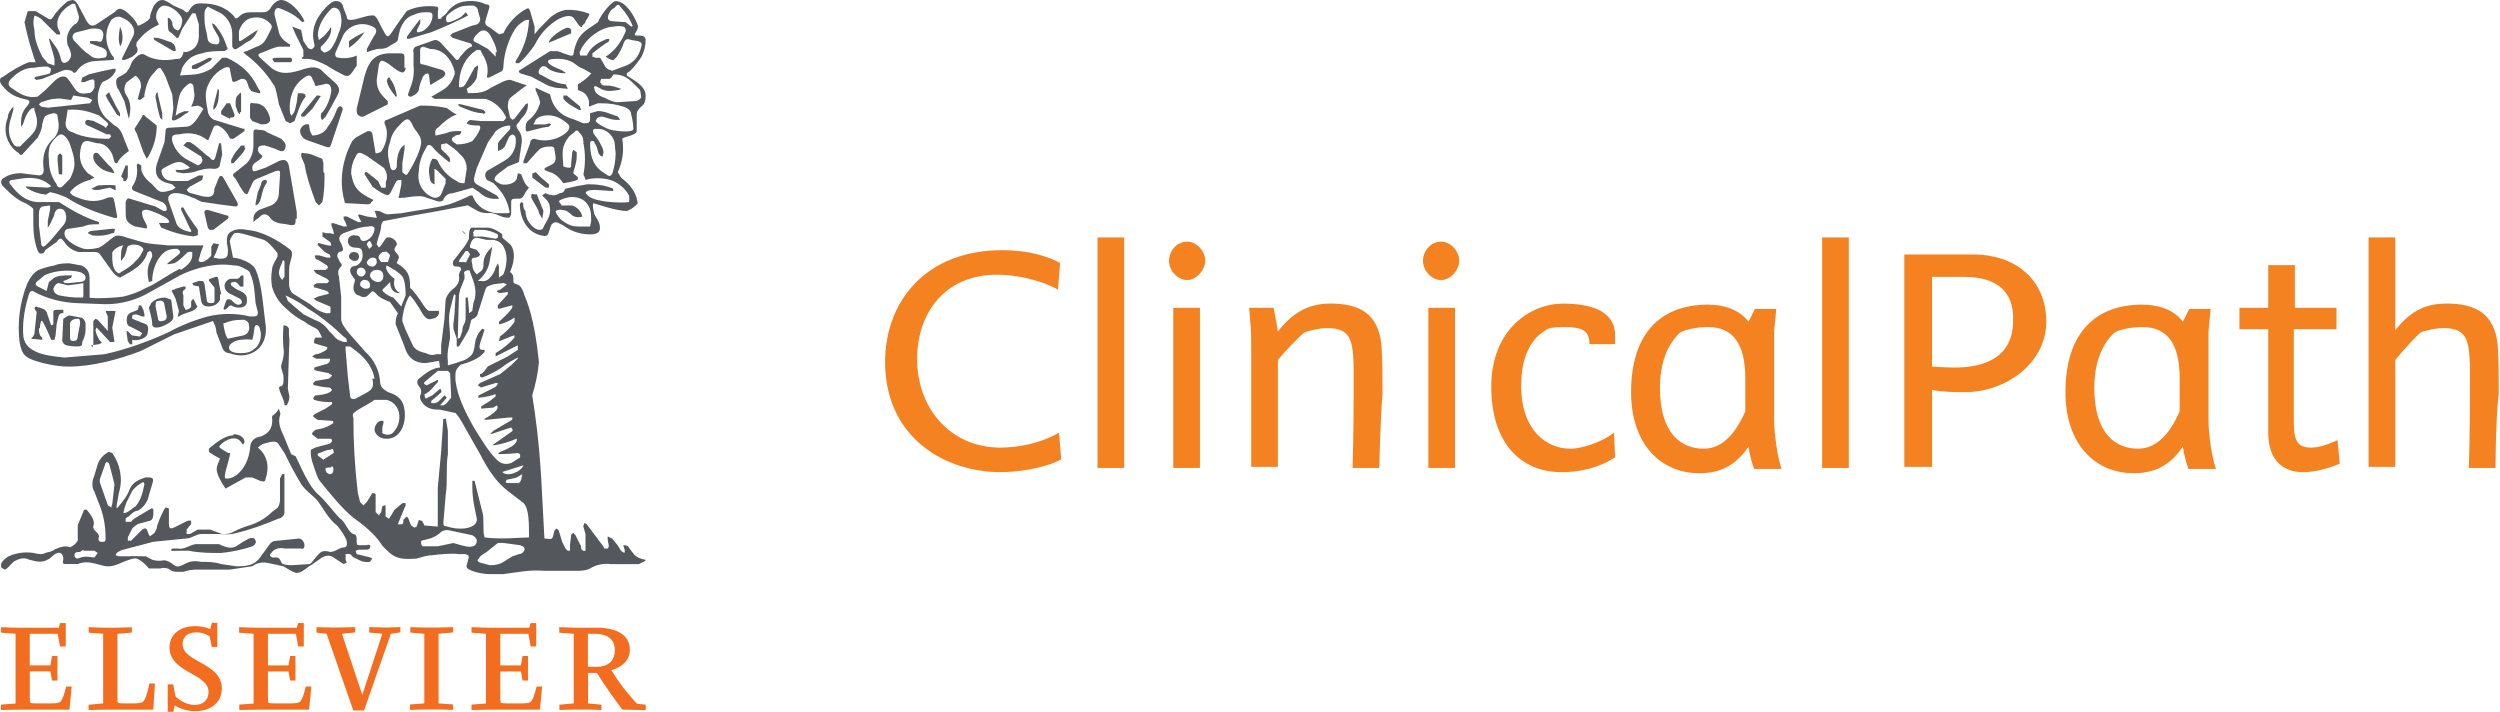 <svg xml:space="preserve" style="enable-background:new 0 0 526.92 150.02;" viewBox="0 0 526.92 150.02" y="0px" x="0px" xmlns:xlink="http://www.w3.org/1999/xlink" xmlns="http://www.w3.org/2000/svg" id="Layer_1" version="1.1">
<style type="text/css">
	.st0{fill-rule:evenodd;clip-rule:evenodd;fill:#343741;}
	.st1{fill:#F36D21;}
	.st2{fill:#54575B;}
	.st3{fill:#F58220;}
</style>
<path d="M97.34,48.64c0.28,0.12,0.68,0.4,0.71,0.74" class="st0"></path>
<path d="M123.91,133.59v6.95h1.83c2.62,0,3.84-1.4,3.84-3.49c0-1.69-0.82-3.46-4.29-3.46H123.91z M131.17,149.56
	c-1.9-2.5-3.69-5.07-5.36-7.72h-1.87v6.41l2.83,0.28v1.12c-1.31-0.05-2.23-0.09-3.35-0.09h-2.01c-1.12,0-2.23,0.05-3.51,0.09v-1.12
	l3.02-0.28v-14.67l-3.05-0.23v-1.17c1.64,0.07,2.81,0.12,3.75,0.12h4.22c3.7,0,6.91,1.29,6.91,4.63c0,2.34-1.73,3.67-3.91,4.33
	c1.56,2.53,3.38,4.9,5.41,7.07l1.85,0.19v1.15L131.17,149.56z M89.43,133.59l-2.95-0.26v-1.15l3.44,0.09h2.01l3.56-0.09v1.12
	l-3.05,0.28v14.67l3.05,0.23v1.15c-1.31-0.05-2.44-0.09-3.56-0.09h-2.01c-1.1,0-2.23,0.05-3.51,0.09v-1.15l3.02-0.23L89.43,133.59z
	 M82.38,133.59l-5.65,16.15h-2.27l-5.62-16.15l-2.13-0.26v-1.15l3.82,0.09l4.33-0.09v1.12l-2.79,0.28l4.29,12.87l4.22-12.87
	l-2.76-0.26v-1.15l3.56,0.09l3-0.09v1.12L82.38,133.59z M3.28,148.25v-14.67l-3.05-0.23v-1.17c1.64,0.07,2.81,0.12,3.54,0.12h8.64
	l0.23-0.98h1.22v4.94h-1.22l-0.47-2.67h-5.9v6.65h4.36l0.33-1.97h1.15v5.17h-1.15l-0.33-1.94H6.28v5.24c0,1.17,0.07,1.31,0.14,1.38
	c0.07,0.07,0.3,0.14,2.23,0.14h1.73c1.41,0,2.08-0.09,2.39-0.4c0.33-0.33,0.7-1.22,1.17-3.16h1.17l-0.47,4.87H4.87
	c-1.64,0-3.4,0.05-4.66,0.09v-1.15l3.05-0.23L3.28,148.25z M46.75,145.16c0,2.97-2.44,4.73-5.62,4.73c-1.64,0-3.21-0.51-4.31-1.22
	l-0.3,1.36h-1.17v-5.8h1.17c0.12,0.8,0.3,1.83,0.47,2.55c1.01,1.05,2.62,1.8,4.03,1.8c1.87,0,2.93-1.08,2.93-2.76
	c0-3.93-8.22-3.98-8.22-9.36c0-2.86,2.34-4.49,5.34-4.49c1.17,0,2.34,0.23,3.23,0.61l0.35-1.31h1.15v5.08h-1.17
	c-0.11-0.76-0.27-1.51-0.47-2.25c-0.81-0.53-1.77-0.82-2.74-0.82c-1.69,0-2.93,0.77-2.93,2.5c0,3.84,8.27,3.86,8.27,9.36
	L46.75,145.16z M21.74,148.25v-14.67l-3.05-0.23v-1.17c1.64,0.07,2.81,0.12,3.56,0.12h1.99l3.56-0.09v1.12l-3.05,0.26v13.29
	c0,0.82,0,1.12,0.16,1.26c0.07,0.09,0.98,0.12,2.06,0.12h0.89c1.59,0,2.11-0.16,2.34-0.4c0.33-0.35,0.77-1.26,1.29-3.81h1.17
	l-0.35,5.52h-9.14c-1.76,0-3.19,0.05-4.5,0.09v-1.12L21.74,148.25z M53.45,148.25v-14.67l-3.05-0.23v-1.17
	c1.64,0.07,2.81,0.12,3.75,0.12h8.43l0.23-0.98h1.22v4.94h-1.19l-0.47-2.67h-5.9v6.65h4.33l0.35-1.97h1.12v5.17h-1.12l-0.35-1.92
	h-4.33v5.22c0,1.17,0.05,1.31,0.12,1.38c0.09,0.07,0.3,0.14,2.23,0.14h2.08c1.41,0,2.08-0.09,2.37-0.4
	c0.35-0.33,0.73-1.22,1.17-3.16h1.19l-0.49,4.87H55.07c-1.62,0-3.37,0.05-4.64,0.09v-1.15l3.02-0.23L53.45,148.25z M102.43,148.25
	v-14.67l-3.05-0.23v-1.17c1.64,0.07,2.81,0.12,3.75,0.12h8.43l0.26-0.98h1.19v4.94h-1.17l-0.47-2.67h-5.93v6.65h4.36l0.33-1.97h1.15
	v5.17h-1.15l-0.33-1.92h-4.36v5.22c0,1.17,0.07,1.31,0.14,1.38c0.07,0.07,0.3,0.14,2.23,0.14h1.78c1.41,0,2.04-0.09,2.34-0.4
	c0.33-0.33,0.7-1.22,1.17-3.16h1.17l-0.47,4.87h-9.74c-1.64,0-3.4,0.05-4.68,0.09v-1.15l3.05-0.23L102.43,148.25z" class="st1"></path>
<path d="M38.18,56.87c1.41-0.94,2.34-1.87,2.34-3.04v-0.7c-0.31-0.08-0.63-0.08-0.94,0c-0.7,0.7-1.87,1.87-2.81,2.34
	l-1.41,0.23c0,0-0.23,0,0-0.23l2.34-1.87c0.47-0.47,0.23-0.94-0.47-1.17c-0.94,0-2.11,0.23-2.81,0.94c-1.64,1.4-2.34,3.98-2.34,5.85
	l-0.7,0.23c-0.23-1.17-0.47-2.34,0-3.74l0.7-1.64c0-0.47,0-0.94-0.47-1.17l-0.47,0.23c-0.7,2.11-1.87,3.04-3.75,4.21l-2.11,1.17
	c-0.7-0.23-1.17-0.7-1.87-1.64l-2.34-3.28c-0.22-0.29-0.57-0.47-0.94-0.47h-3.51c-1.26-0.25-2.36-1.02-3.05-2.11
	c-0.7-0.94-0.94-0.94-1.64,0L9.6,52.66c-0.13,0.25-0.29,0.49-0.47,0.7c-0.7,0.23-0.94,0-1.17-0.47c-0.7-1.87-0.94-3.74-0.94-5.85V44
	c-0.49-0.47-1.04-0.86-1.64-1.17c-1.87-0.7-3.28-2.11-4.68-3.51c-0.27-0.24-0.44-0.58-0.47-0.94c0,0,0-0.7,0.7-0.94
	c0.94-0.7,2.34-0.94,3.51-0.94l3.75,0.47c0.94,0,1.17-0.7,0.94-1.87c-0.23-2.81,0.7-4.68,2.34-6.09c1.17-1.4,0.94-2.81,0.7-4.21
	c0-0.7-0.23-0.94-0.94-0.94c-1.87,0.47-1.87,0.47-2.34,2.34c0,0.94-0.47,1.87-0.94,2.81L4.92,32.3c-0.23,0.47-0.7,0.47-0.94,0
	c-2.5-1.59-3.49-4.76-2.34-7.49c0-0.94,0.7-1.87,1.17-2.34v0.7l-0.47,1.64c-0.7,2.11-0.7,3.98,0.7,5.85l0.47,0.23h0.7l2.34-2.34
	c1.17-1.17,1.41-2.34,1.17-3.74c-0.14-0.55-0.29-1.1-0.47-1.64V22.7l-0.7,0.23c-0.94,0.94-1.17,1.64-1.64,3.04
	c-0.06,0.28-0.23,0.53-0.47,0.7v-0.94c0-1.4,0.47-2.57,1.41-3.51c0.47-0.7,0.47-0.94,0-1.17c-2.34-0.47-3.98-1.17-5.39-3.04
	C0.21,17.77,0.05,17.44,0,17.09c0-0.47,0-0.7,0.7-0.94c1.64-1.17,3.51-2.34,5.39-3.04H7.5c-0.97-2.75-1.75-5.57-2.34-8.43l0.7-2.34
	H7.5l2.34,1.4c0.7,0.47,0.94,0.47,1.41-0.23c0.7-1.17,1.87-2.34,3.05-3.28L15.23,0c0.47,0,0.7,0.23,1.17,0.94l1.87,3.51
	c0.7,1.17,1.41,1.17,2.34,0.47l3.51-2.34c0.94-0.94,1.17-0.94,2.34-0.23c0.94,0.7,2.11,1.87,2.58,3.04c0,0.23,2.34-0.94,2.58-1.64
	c0-0.94,0.47-1.64,0.7-2.34C33.03,0.23,33.73,0,34.2,0c0.7,0,1.64,0.7,2.34,1.17l2.11,0.94c0.7,0.7,0.94,0.7,1.41-0.23
	c0.7-0.94,1.17-1.17,2.34-1.17c2.81,0,5.15,0.7,7.03,2.81c0,0.47,0.47,0.47,0.94,0c0.7-0.7,1.41-0.94,2.58-0.94h2.34
	c0.7,0,0.94,0,1.64-0.7C57.39,0.94,58.32,0,59.26,0c1.64,0,3.98,2.34,4.92,4.45l-0.47,0.23c-0.5-0.52-1.05-0.99-1.64-1.4
	c-0.89-0.57-1.83-1.04-2.81-1.4c-0.94-0.47-1.41,0-1.41,1.17l0.94,3.74c0.23,1.17,1.41,2.11,2.34,2.57v0.47h-2.34
	c-1.41,0.23-2.58,0.94-3.98,1.4c-0.47,0.23-0.47,0.47,0,0.94l2.34,2.11c2.11,1.64,4.22,1.17,7.03,0.23l0.94-0.23
	c1.17-0.23,2.34,0,3.05,0.94l2.58,2.34c0.7,0.7,0.94,1.4,0.47,2.34c-0.83,1.58-1.68,3.14-2.58,4.68l-0.7,0.7
	c-0.23,0-0.47-0.7-0.23-1.4l0.47-0.47c0.87-1.26,1.43-2.7,1.64-4.21c0-1.17-0.47-1.87-1.64-1.4l-1.17,0.23
	c-0.47,0.23-0.7,0-0.7-0.47l-0.47-0.94c-0.23-0.7-0.7-0.94-1.41-0.47c-0.96,0.58-1.76,1.38-2.34,2.34
	c-0.89,1.65-1.21,3.53-0.94,5.38l0.23,0.47c0.21-0.09,0.37-0.26,0.47-0.47c0.47-0.7,0.47-1.64,0.7-2.34l0.23-1.87h0.7
	c0.7,0,0.94,0.23,0.94,0.7c-1.17,1.4-1.64,3.28-2.34,5.15l-0.94,0.47l-0.94-0.47L58.79,22c-0.7-3.74-0.94-3.98-1.17-4.21
	c-1.54-2.45-3.53-4.59-5.86-6.32L51.3,11l0.7-0.23l2.11-0.94c0.94-0.23,1.64-0.94,2.11-1.87l0.7-1.4c0.47-0.7,0.47-1.17,0-1.64
	c-1.17-1.17-2.34-1.4-3.75-1.17c-1.41,0.23-2.34,1.4-2.81,2.81v1.4c0,0.7,0,0.94,0.7,0.47l2.81-1.87l0.47-0.23
	C53.87,7.49,53.17,8.43,52,8.89c-0.68,0.5-1.39,0.96-2.11,1.4c-0.47,0.23-0.7,0-0.94-0.47V7.26c0-2.34-1.41-4.21-3.28-4.91L43.8,1.4
	c-0.5,0.39-0.76,1.01-0.7,1.64c0,1.4,0,2.34,0.47,3.98l0.23,1.4c0.23,0.7,1.17,0.94,1.87,0.94c0.47,0,0.94-0.7,0.23-1.87l-0.94-1.64
	l-0.23-0.7V4.91l0.47,0.23c1.19,1.35,2.07,2.95,2.58,4.68c0.47,0.47,0,0.7-0.47,0.94c-1.64,0-3.28,0-4.68,0.47
	c-2.34,0.47-3.28,1.4-4.22,3.04l-0.47,1.64l3.28-0.23c1.16-0.18,2.27-0.58,3.28-1.17l2.34-2.34h0.94c3.05,1.4,5.15,3.28,6.56,6.32
	l0.47,0.7v0.47h-0.23l-1.64-0.47l-0.47-0.7L52,17.09c-0.47-0.47-0.47-0.47-1.17-0.47l-0.94,0.47c-0.47,0.23-0.7,0.23-0.94,0
	l-0.47-2.34c0-0.7-0.47-0.7-1.17-0.47c-1.43,0.69-2.59,1.85-3.28,3.28c-0.7,1.4-0.94,2.34-0.23,5.85c0,0.7,0.7,1.64,1.41,1.87
	l6.09,1.87h0.23v0.47l-2.34,1.64c-0.7,0-0.7,0-0.94-0.47c-0.47-1.04-1.3-1.87-2.34-2.34c-0.7,0-0.7,0-0.94,0.47l-0.94,2.34
	c0,0.23-0.23,0.47-0.7,0c-1.64-1.17-3.51-1.4-5.62-0.94c-1.17,0-1.64,0.23-1.41,1.4c0.47,1.64,1.41,2.81,2.81,3.74l2.58,1.4
	c0.28-0.08,0.52-0.24,0.7-0.47c0.47-0.47,0.23-0.94,0-1.4l-3.75-2.34l0.7-0.7h0.7c1.64,0.94,2.81,2.34,4.22,3.28
	c0.47,0.7,0.94,0.7,1.17-0.23l0.7-2.57v-0.23h0.47l0.23,2.34l-0.47,2.11c0,0.7-0.7,0.94-1.17,0.94c-1.64-0.23-3.05,0.23-4.45,0.7
	c-0.7,0.13-1.4,0.21-2.11,0.23l-1.41-0.23l-0.23-0.47c0.23-0.04,0.47-0.04,0.7,0c0.7,0,1.64,0,2.34-0.47
	c-0.27-0.29-0.58-0.53-0.94-0.7c-1.41-1.17-3.05,0-4.45,0.7c-0.7,0.47-0.7,0.47-0.47,1.4c0.47,1.17,1.41,1.4,2.34,1.4h3.05
	l2.34-1.17h0.94l-0.23,0.94l-2.11,1.17l-0.47,0.23l-0.7,0.7c0.23,0.23,0.47,0.7,0.94,0.7l2.58,0.7c1.64,0.23,2.34,0,2.34-1.64
	l0.94-2.34c0.23-0.47,0.7-0.47,0.94,0l3.05,5.38c0,0.47,0,0.7-0.47,0.7c-2.27-0.26-4.54-0.57-6.79-0.94c-0.7,0-1.41-0.7-2.34-0.94
	c-0.94-0.47-2.34-0.94-3.51-0.94c-1.17,0-1.87,0.7-1.41,1.87l1.64,4.68c0.47,0.94,1.64,1.4,2.81,1.64c0.47,0,0.23-0.47,0-0.7
	l-1.87-3.98v-0.47h0.47c0.94,1.87,2.11,3.28,3.05,4.68v1.17l-0.94,0.23c-2.34-0.23-4.68-0.94-6.79-1.87l-0.47-0.94h1.41
	c0.47,0,0.94,0,0.7-0.47c-0.28-0.43-0.69-0.76-1.17-0.94c-1.1-0.62-2.28-1.1-3.51-1.4c-0.7,0-1.17,0.23-0.94,0.94
	c0,0.7,0.47,1.4,0.94,2.34c0.07,0.23,0.07,0.47,0,0.7l-2.58-0.47c-1.87-0.94-1.87-1.4-1.87-3.51V42.6c0.23-0.7,0.47-0.94,0.94-0.7
	l5.39,1.64l1.64,0.94c0.47,0,0.7,0,0.7-0.47c-0.03-0.61-0.39-1.15-0.94-1.4l-5.86-2.34c-0.47-0.23-0.7-0.47-0.47-0.94
	c0.94-1.4,1.17-2.81,0.94-4.45l0.23-0.47l0.7,0.47c0.06,0.23,0.06,0.47,0,0.7c0.23,1.4,1.17,2.34,2.34,3.28
	c1.64,1.87,1.64,1.87,4.22,1.17l0.7-0.47l-0.7-0.7l-1.64-0.47c-1.64-0.7-2.11-1.87-1.64-3.74l1.64-4.68l0.23-2.34
	c0-0.7,0.47-0.7,0.7-0.7l3.75-0.23c0.94,0,1.87-1.17,2.34-1.87l1.17-1.87c-0.31-0.35-0.72-0.59-1.17-0.7l-1.41,0.23
	c0.47-0.94,0.7-1.64,0.7-2.57l-0.23-1.87c-0.23-0.47-0.7-0.7-1.17-0.23c-0.94,0.7-1.64,1.64-1.87,2.81
	c-0.28,1.24-0.51,2.49-0.7,3.74c0.25-0.13,0.49-0.28,0.7-0.47l1.17-0.47h0.94c-0.23,0.47-0.7,0.47-0.94,0.7
	c-0.57,0.48-1.2,0.87-1.87,1.17c-0.7,0.23-0.94,0-0.7-0.7l0.23-1.87l-0.23-2.81l-1.41-3.74c-0.26-0.57-0.58-1.12-0.94-1.64
	c-0.23-0.47-0.7-0.23-1.41,0.7c-1.17,1.17-1.64,2.34-2.11,4.68v0.47l-0.94,0.7l-0.47-0.23l0.7-2.57c0-1.17-0.47-1.87-1.17-2.34
	l-1.87,1.4c-0.62,0.83-0.62,1.98,0,2.81c0.94,1.4,0.94,3.04,0.47,4.91l-0.94-3.74l-1.17-2.34c-0.47-0.47-0.7-1.64-0.47-2.34
	c0.47-0.7,2.11-0.94,2.34-1.87c0.7-0.7,0.47-1.17,1.17-2.11c0.47-0.47,1.41-1.64,2.34-1.17c1.87,1.17,4.22,1.4,6.56,0.94
	c0.94,0,1.17,0,1.64-1.17c0-0.7,0.23,0,1.17-0.47c1.41-0.47,2.11-1.64,2.11-3.28V5.15l-0.7-2.34h-0.7l-2.11,3.28l-0.7,1.64
	c0,0.23-0.47,0.47-0.7,0c-0.42-0.44-0.89-0.84-1.41-1.17c-0.23-0.47-0.23-1.64-0.23-2.81c0.47,0,0.7,0.47,0.94,0.94
	c0,0.7,0.23,1.4,0.94,1.64c0.47,0.47,1.17-0.94,1.17-2.11c-0.03-0.25-0.11-0.49-0.23-0.7c-0.7-1.17-2.34-2.34-3.51-2.34
	c-1.17,0-2.11,1.64-1.64,3.04l0.47,0.94c-2.81,1.4-3.51,2.34-4.68,3.74c0,0.23-0.23,0.7,0,0.94c0.47,0.94,0,1.4-0.94,2.11
	c-0.52,0.28-1.07,0.52-1.64,0.7h-0.47c-0.05-0.15-0.05-0.32,0-0.47l2.34-4.68c0.7-1.64-0.94-3.28-2.34-3.74
	c-0.7-0.47-1.64-0.23-2.34,0.47c-1.41,2.34-1.41,4.91,0.23,7.49l0.23,0.23c0.23,0.47,0.23,0.7-0.23,0.7l-3.75,0.23
	c-1.51,0.09-2.89,0.87-3.75,2.11c-0.23,0.47-0.7,0.47-0.94,0c-1.17-0.47-1.87-0.23-2.81,0.23l-3.51,1.4l-1.17,0.23l-0.47-0.23
	c0,0,0-0.47,0.47-0.47l2.11-0.47l0.7-0.23l0.23-0.94l-0.7-0.47c-0.94-0.03-1.89,0.05-2.81,0.23c-2.11,0-3.51,0.94-4.92,2.34
	c-0.7,0.7-0.7,1.4,0,1.87c1.64,1.17,3.28,2.34,5.62,1.87l1.64-1.4l1.64-1.64c0.7-0.7,2.11-1.87,3.05-0.7
	c1.41,1.64,1.64,3.51,3.98,3.04c0.94,0,1.17-0.23,1.64-1.17v-0.94c0-0.7,0-0.94-0.94-0.7l-1.17,0.47h-0.7l0.23-0.94l1.41-0.7
	c1.71-0.44,3.43-0.83,5.15-1.17c0.16-0.03,0.31-0.03,0.47,0v0.47c-0.7,1.4-1.64,1.87-2.81,2.34l-0.47,0.94
	c-0.94,2.34-0.47,4.68,1.17,6.55l1.87,1.64c1.41,0.7,1.64,1.87,2.11,3.04l0.94,2.34c-0.94,0.7-1.87,1.4-2.34,2.34
	c-0.23,0.47-0.47,0.23-0.7,0l-0.47-1.64c-0.7-1.4-1.64-2.34-3.28-2.34l-1.87-0.47c-0.7,0-1.17,0.23-1.41,1.17
	c-0.47,1.87-0.47,3.74,1.41,5.62l1.41,0.94c-0.32,0.14-0.63,0.29-0.94,0.47c-0.82,0.21-1.61,0.52-2.34,0.94
	c-0.73,0.42-1.36,0.97-1.87,1.64c0,0.47,0.94,0.94,1.64,1.17c2.34,0.94,4.22,0.94,6.32,0c1.17-0.23,1.17,0,1.41,0.94l0.47,2.57
	c0.23,0.7,0,0.94-0.7,0.7c-3.28-0.94-7.03-2.34-9.84-4.21c-1.12-0.52-2.3-0.91-3.51-1.17c-0.47,0.23-0.94,0.7-1.17,0.47
	c-0.94,0-2.81-0.7-3.51-1.17c-0.21-0.09-0.37-0.26-0.47-0.47c0.15-0.04,0.31-0.04,0.47,0l4.22,0.23l0.7-0.23
	c-0.11-0.2-0.27-0.36-0.47-0.47c-2.34-1.87-4.92-1.4-7.5-0.94c-0.94,0-1.17,0.47-0.47,1.17c1.41,1.87,3.05,3.28,5.39,3.51h4.68
	c2.58,1.64,5.39,3.28,8.43,4.21v0.47c-1.17,0-2.34,0-3.28,0.47l-3.05,0.47c-0.94,0-1.17,0.94-0.7,1.87
	c0.94,1.17,2.34,1.87,3.75,2.34c1.17,0.23,2.34,0,3.28-0.23c1.41-0.7,2.11-1.64,3.28-2.34c0.7-0.47,1.87,0,2.58,0.23l3.28,0.94
	c1.64,0.47,3.51,0.47,5.39,0.7h7.5c-0.39,0.91-0.7,1.85-0.94,2.81c-0.23,0.47,0,0.7,0.47,0.7c0.7,0,1.64-0.7,2.11-1.4v-1.87
	l0.47-0.7l1.17,0.23l-0.7,1.87l-0.47,0.94l1.17,0.23c1.64,0,1.87-0.23,1.87-1.87c-0.04-0.47-0.12-0.94-0.23-1.4
	c0-1.17,0-2.11,1.17-2.57c0.94-0.47,2.11-0.47,3.05-0.23c3.28,0.23,6.79,2.34,8.9,3.98c1.41,0.94,0,2.34,0,4.45v3.04
	c0,0.94,0.47,1.64,0.7,1.87l3.75,2.34c1.17,0.94,1.64,1.4,3.28,1.87h0.94c0.09-0.46,0.09-0.94,0-1.4l-2.81-1.17l-0.7-0.47l0.94-0.47
	l1.87-0.47c0.17-0.04,0.33-0.12,0.47-0.23l-0.47-0.47l-2.34-0.7c-0.23,0-0.47,0-0.47-0.47c0.2-0.2,0.44-0.36,0.7-0.47h2.11
	c0.21-0.09,0.37-0.26,0.47-0.47l-0.47-0.47l-2.34-1.17l-0.47-0.7h2.58l0.47-0.47c-0.05-0.17-0.13-0.33-0.23-0.47l-1.87-1.17
	c-0.47,0-0.7-0.47-0.7-0.94h0.94l1.64,0.47h0.7c0.06-0.26-0.03-0.53-0.23-0.7l-0.94-0.47l-1.41-1.4c-0.23,0,0-0.47,0-0.47h0.23
	l1.87,0.47c0.23,0.05,0.47,0.05,0.7,0l-0.23-0.7l-1.64-1.17v-0.94l0.7,0.23h0.94l0.7,0.23c0.04-0.15,0.04-0.31,0-0.47
	c-0.13-0.48-0.28-0.95-0.47-1.4v-0.47h0.47l2.11,0.7h0.7l-0.23-0.7l-0.47-0.94v-0.47h0.7l2.34,1.17h0.7l-0.7-1.4l0.23-0.23
	l1.64,0.47l1.64,0.23c0.15,0.03,0.31,0.03,0.47,0l-0.47-1.4c0.23-0.07,0.47-0.07,0.7,0c0.7,0,1.17,0.7,2.11,0.7l2.81-0.23
	c3.75-0.7,6.56-0.94,10.07-1.87c1.52-0.52,3.01-1.15,4.45-1.87h0.47c0.94,2.57,3.05,3.51,5.15,3.74h2.11c0.47,0,0.7,0,0.47-0.7
	c-0.47-2.34-1.64-3.98-3.28-5.62l-1.41-0.7c-0.47-0.7-0.47-1.4,0-1.87l3.98-2.34c1.41-0.92,2.22-2.53,2.11-4.21
	c0-0.47,0-0.94-0.7-1.17c-0.27,0.1-0.51,0.26-0.7,0.47l-0.94,2.11l-0.47,0.47l-0.94,0.47v-1.17c0-0.47,0-0.7,0.47-1.17l2.11-2.34
	v-0.7h-0.47c-0.96,0.12-1.86,0.52-2.58,1.17l-1.64,2.34l-2.34,5.38l-0.47,1.64c-0.23,0.94-0.23,1.4,0.47,1.87l4.22,2.34l0.47,0.7
	h-0.7c-1.32,0.05-2.59-0.46-3.51-1.4l-1.41-0.94l-4.22,1.17c-0.94,0-1.41,0.47-1.87,1.17c0,0.47-0.7,0.7-1.41,0.47l-2.81-0.94
	c-1.17-0.23-2.58,0-3.98,0.23h-0.7c-0.47,0.23-0.7,0-0.47-0.47l0.47-2.34v-0.94c-0.47,0-0.94,0-1.17,0.47l-1.17,2.34
	c-0.47,0.47-0.47,0.47-1.17,0.23c-0.93-0.43-1.79-0.98-2.58-1.64l-1.64-2.57c0-0.47,0-0.47,0.47-0.47l2.34,1.87l0.7,1.4h0.94v-1.17
	c0.47-0.94,0.23-2.34-0.47-3.04L77.53,33c-1.87-1.17-2.11-0.94-2.58,0c-0.62,1.07-0.94,2.28-0.94,3.51
	c0.47,2.81,1.17,3.98,4.68,5.62c-0.09,0.21-0.26,0.37-0.47,0.47c0,0.23-0.23,0.47-0.7,0.47l-4.22-0.23c-0.47,0-0.7,0-0.7-0.47
	c-1.17-4.21-0.47-8.66,1.64-12.64l0.7-0.7c0.84-0.5,1.7-0.97,2.58-1.4c0.47,0,0.7,0,0.94,0.47l0.47,2.81l0.23,1.4
	c0.7,0,1.17-0.23,1.41-0.7c0.94-1.64,1.41-3.74,0.47-5.62c0-0.23,0-0.7,0.47-0.7l7.03-3.04c1.17,0,3.05,0,5.39,0.47
	c0.47,0,1.17,0.94,2.34,1.4c-1.41,0.47-2.81,1.64-3.98,2.81c-0.47,0.23-0.7,0.7-0.47,1.64l2.11-0.47c1.17-0.47,1.64-0.47,2.58-0.47
	h0.7c0,0.25-0.08,0.5-0.23,0.7c-0.47,0.23-0.94,0-1.17,0.47c-0.47,0-0.7,0.47-0.47,0.94l0.94,0.7c1.17,0,2.34-0.23,3.28-0.7
	c0.47-0.47,2.34-3.04,1.41-3.28c-0.7,0-2.11,0-2.58-0.47c0.12-0.33,0.38-0.58,0.7-0.7l2.34,0.23h4.68c0.47-0.47,0.7-0.7,0.47-0.94
	c-0.82-1.78-2.35-3.14-4.22-3.74H91.59l-0.7-0.47l0.47-0.23l2.34-1.4c0.94-0.7,1.64-1.64,2.11-3.04c0.06-0.23,0.06-0.47,0-0.7
	c-0.7-2.57-2.34-4.68-5.15-4.68l-1.41-0.47c-0.47,0-0.7,0.23-0.7,0.7v2.34c0,0.47,0,0.7,0.7,0.7l3.98,1.17
	c0.7,0.47,0.94,0.94,0,1.64l-2.34,1.4c0,0.23-0.23,0-0.23,0l-0.23-1.87c-0.04-0.17-0.12-0.33-0.23-0.47
	c-0.54,0.06-0.99,0.42-1.17,0.94c-0.3,0.68-0.53,1.39-0.7,2.11c0,0.94-0.7,1.4-1.64,1.87c-0.23,0-0.7,0-0.7-0.47l0.47-1.4
	c0.63-1.47,0.87-3.09,0.7-4.68V11c-0.17-0.45,0.03-0.96,0.47-1.17l3.98-1.4c0.23,0,0.7,0,1.17,0.47l2.81,3.04
	c0.7,0.94,0.94,0.94,1.41,0c0.7-0.7,1.17-1.64,2.34-2.11c0.23,0,0.23-0.47-0.23-0.7l-3.05-0.94l-0.7-0.23l-0.47-0.47l0.47-0.47
	l4.22-1.64l0.94-0.23c0.47-0.23,0.7-0.7,0.7-1.17l-0.47-1.64c0-0.7-0.47-0.94-0.94-1.17c-1.17,0-2.34,0-3.28,0.47
	c-0.86,0.42-1.66,0.97-2.34,1.64c-0.25,0.43-0.25,0.97,0,1.4c0.16,0.02,0.31,0.02,0.47,0c0.91-0.27,1.78-0.66,2.58-1.17l0.94-0.94
	l0.47,0.7c-2.52,1.3-5.1,2.47-7.73,3.51l-4.68,1.4h-0.47V7.72c0.92-1.26,1.85-2.51,2.81-3.74v0.94l-0.7,1.4v0.47h0.47
	c1.41-0.23,2.81-1.87,2.81-3.51c0-0.47-0.23-0.7-0.94-0.7c-0.94,0-1.87,0-2.81,0.47c-1.64,0.47-2.34,1.4-3.05,3.04
	c-0.21,0.69-0.36,1.39-0.47,2.11c0,0.7-0.94,0.94-1.64,1.4c-0.94,0.7-1.64,0.7-2.58,0.7c-0.8,0.17-1.58,0.41-2.34,0.7v-0.7
	l1.41-2.57c0.94-1.17,0.7-1.87-0.7-2.34c-2.08-0.79-4.43-0.01-5.62,1.87L70.74,11c-0.23,0.7,0,1.17,0.7,1.17
	c1.17,0.23,2.81,0,3.75-0.47v2.11l-0.94,1.4c-0.47,0.7-0.94,0.94-1.64,0.7c-1.29-0.63-2.54-1.33-3.75-2.11
	c-1.41-0.7-2.81-1.4-4.22-1.4c-0.23,0.04-0.47,0.04-0.7,0c-0.47,0-0.47-0.23,0-0.47v-1.4l-1.64-3.28l-0.7-1.64l1.87,0.7l0.47,2.34
	l0.94,1.4c0.23,0.23,0.7,0.47,0.94,0.23c0,0,0.47-0.23,0.47-0.7c0-0.7-0.94-2.34,0.47-5.38c0.7-1.4,2.81-3.98,3.98-3.98
	c0.7,0,1.41,0.23,1.64,1.4l0.7,1.87c0,0.7,0.47,0.7,0.94,0.7c1.17,0,3.05-0.94,4.45-0.94c0.94-0.23,1.64,2.11,2.11,2.81
	c0.7,1.17,0.94,2.34,1.87,0.94c1.05-1.59,2.15-3.15,3.28-4.68c1.87-0.94,4.22-1.17,6.09-0.94c0.47,0,0.7,0.23,0.47,0.94v1.64h0.7
	c0-0.47,0.7-0.7,0.94-0.94l0.7-0.94c1.17-1.17,2.34-1.87,4.68-1.87c1.17,0,2.11,0.23,3.05,0.7c0.7,0,0.94,0.23,0.7,0.94l-0.7,2.34
	c-0.23,0.94,0,1.17,0.94,1.64l1.87,1.4l0.94-0.23c0.94-2.11,2.81-3.98,4.45-4.91c0.7-0.47,0.94-0.47,1.17,0.23l0.94,3.28v1.64
	l0.94-1.17l1.64-1.64c1.03-1.21,2.43-2.03,3.98-2.34c1.59-0.09,3.19,0.15,4.68,0.7c0.7,0,0,0.94-0.47,1.64c0,0.47-0.47,0.7-0.7,0.94
	c0,0.47-0.23,0.47-0.7,0l-1.17-1.64c-0.7-0.7-2.11-0.23-3.05,0.23c-1.95,1.12-3.57,2.73-4.68,4.68c-0.47,1.17-2.81,3.98-3.75,4.68
	h-0.7v-0.47c1.71-2.57,2.69-5.57,2.81-8.66c-0.47,0-0.94,0-1.41,0.47c-0.66,0.42-1.22,0.98-1.64,1.64
	c-1.36,2.28-2.16,4.84-2.34,7.49c0,0.47,0,1.17-0.7,1.4l-2.34,1.17h-0.47c0.47-2.11,0-3.51-1.17-5.38c0-0.47-0.47-0.47-0.94-0.47
	l-0.94,0.7c-1.87,1.64-2.81,3.98-2.81,7.02c0,0.23,0.47,0.23,0.94,0c0.29-0.27,0.53-0.58,0.7-0.94l1.64-3.04l0.7-0.47
	c0.07,0.23,0.07,0.47,0,0.7l-0.23,1.87c-0.23,0.7-1.17,1.87-2.11,2.34l0.23,0.94c2.11,0,3.28,0,4.92-1.17
	c1.87-0.94,3.05-1.64,3.98-1.64l3.51,1.17l-0.7,0.47l-2.11,1.64c-0.94,0.7-1.17,0.94-1.17,2.57l0.47,2.11l0.47,0.47l0.47-0.23
	l2.34-3.04l0.47-0.23v0.47c0,1.17-0.7,2.11-1.41,2.81l-0.47,0.7c-0.7,0.7-0.7,0.94,0,1.87c0.7,0.94,0.7,2.11,0.47,3.28
	c-0.19,1.09-0.35,2.18-0.47,3.28l-2.34,0.94l-1.87,1.4c-0.94,0.7-0.94,1.17-0.94,1.4l0.47,0.47l0.94,0.47
	c0.94,0.23,2.81,0,3.28-1.17l0.23-1.17l0.7,0.23c0.47,1.17,0.7,2.11,1.64,2.81l-0.7,0.94c-0.47,0.94-0.7,1.4-1.41,1.4h-0.7
	c-0.47,0-0.94,0-0.94,0.7v2.11c0,0.7-0.23,1.4-0.94,1.17c-1.41,0-2.34-1.17-3.98-0.94c-1.17,0-1.87-0.23-2.58-0.7l-1.64-0.94
	l-6.09,1.17l-6.56,1.17l-4.92,0.94c-0.47,0-0.47,0.47-0.7,0.94c0,1.4-0.7,2.57-0.94,3.98l0.47,0.7l0.47-0.47l0.94-1.4
	c0.47-0.7,2.11,0,2.34,0.94c0.23,0.47-0.47,0.7-0.47,1.4c0,0.47,0.94,0.94,0.94,1.64l-0.47,1.17c2.34,1.4,2.81,2.57,2.81,4.68
	c0,0.47,0,0.7,0.47,0.94l0.94,1.17c0.94,1.17,1.87,3.04,2.58,3.28h2.11V66c0,0.47-0.7,1.17-1.41,1.17c-1.64,0.7-2.34-1.87-3.28-3.04
	c-0.4-0.67-0.88-1.3-1.41-1.87c-0.7,0.7-1.64,3.74-1.64,5.38l0.7,1.87l1.64,3.51c0.7,0.94,1.64,1.17,2.58,1.4
	c0.94,0.47,1.64,0.47,2.34,0.23h0.94v-1.87l0.7-5.62l0.23-3.74c0-0.7,0.7-1.87,1.64-2.57c0.94-0.7,1.41-1.64,1.17-2.81
	c0.05-0.43,0.21-0.83,0.47-1.17c0-0.7-0.47-0.7-1.17-0.7c-0.47,0-0.7-0.47-0.47-1.17l2.34-3.04c0.37-0.51,0.68-1.06,0.94-1.64
	c0-0.94,0-2.34,0.7-2.34h3.28c0.94,0,2.58,0.94,3.05,1.4v0.7l1.64,1.4c0.7,0.7,1.41,2.57,0,5.85c0.7,0.47,0.7,0.94,0.7,1.64
	c0,0.7,0,0.7,0.7,0.94c0.7,0.23,1.17,0.7,1.64,2.34c0.47,1.17,2.11,4.68,3.05,14.04c-0.23,2.57-0.7,4.68-1.41,7.02
	c0.7,4.45,1.41,9.6,1.87,17.09l0.7,13.11c1.17,0,1.64,0.47,1.87-0.7l0.23-0.94c0.12-0.19,0.28-0.35,0.47-0.47
	c0.2,0.11,0.36,0.27,0.47,0.47l0.7,2.34l0.7,1.4l0.47,0.47h0.47c0.05-0.39,0.05-0.78,0-1.17l0.23-1.87c0-0.23,0-0.47,0.47-0.7
	l0.47,0.47l1.17,2.34c0,0.47,0,0.7,0.47,0.94h0.47v-3.51l-0.47-1.64l0.23-0.7c0.17,0.05,0.33,0.13,0.47,0.23l3.51,4.68l0.23,0.47
	h0.7c0.17-0.19,0.26-0.45,0.23-0.7l-0.23-1.17v-0.7l0.94,0.47l1.17,1.4l0.7,1.17l0.7,0.47c0.13-0.3,0.13-0.64,0-0.94l-0.23-0.7
	c0.47,0,0.94,0,1.17,0.47l0.7,0.94c0.47,0.7,1.17,1.4,2.81,1.64v0.23l-1.41,0.7h-5.86c-1.55-0.21-3.12,0.12-4.45,0.94
	c-0.94,0.47-1.87,0.47-3.05,0.47h-6.32c-3.75-0.23-5.15,0.23-8.9,0.7h-2.81c-1.64,0-4.92-0.7-4.92-1.64l0.47-1.87
	c0-0.47,0-0.47-0.7-0.7c-0.39-0.02-0.78-0.02-1.17,0c-1.87-0.23-3.98,0-5.86,0.23c-1.17,0-2.34,0.47-3.28,0.7
	c-2.81,0.23-4.22,0-5.62-1.17c-0.94-0.94-1.41-1.17-2.11-2.34c-1.17-1.64-3.28-3.51-5.62-5.15c-2.34-1.87-5.15-5.38-7.03-7.72
	c-0.47-0.47-1.17-2.81-1.41-3.51c-0.38-0.97-0.54-2.01-0.47-3.04l0.94-0.47l2.58-0.7c0.47,0,0.94-0.47,0.94-0.7v-0.23l-0.23-0.23
	h-2.81l-1.17-0.94c0-0.47,0.47-0.7,0.7-0.94c1.64-0.23,2.81-0.7,3.75-1.4c0.04-0.15,0.04-0.31,0-0.47l-3.28-0.23l-0.94-0.7
	c0-0.47,0.47-0.47,0.7-0.7l1.87-0.94l1.41-0.94v-0.47c-1.17,0-2.34,0-3.75-0.47c-0.08-0.07-0.16-0.15-0.23-0.23
	c0.09-0.27,0.25-0.51,0.47-0.7c0.7,0,2.34-0.23,3.05-0.7c0.2-0.11,0.36-0.27,0.47-0.47c-0.12-0.19-0.28-0.35-0.47-0.47
	c-1.03-0.07-2.05-0.23-3.05-0.47c-0.23,0-0.47,0-0.47-0.47l0.47-0.47l2.81-0.47c0.29-0.17,0.54-0.41,0.7-0.7l-0.7-0.47l-2.34-0.47
	c-0.24-0.05-0.48-0.13-0.7-0.23v-0.47l0.7-0.23l1.64-0.47c0.47,0,0.94-0.47,0.94-0.7c0.08-0.14,0.08-0.32,0-0.47h-2.81l-0.94-0.47
	l0.7-0.47c0.7,0,1.64-0.47,2.34-0.94l0.23-0.47c-0.14-0.1-0.3-0.18-0.47-0.23c-0.79-0.2-1.57-0.43-2.34-0.7
	c-0.05-0.23-0.05-0.47,0-0.7l0.23-0.47h1.41c-0.19-0.49-0.42-0.96-0.7-1.4c-0.11-0.2-0.27-0.36-0.47-0.47
	c-0.7-0.47-1.64-0.7-2.34-1.4c-1.41-0.7-2.81-1.64-3.98-2.81c-1.48-1.2-2.54-2.84-3.05-4.68c-0.2-1.16-0.2-2.35,0-3.51
	c0-0.94,0.7-1.87,1.17-2.81v-0.7c-0.62-0.85-1.33-1.63-2.11-2.34c-0.41-0.33-0.89-0.57-1.41-0.7l-3.28-0.94
	c-0.94-0.23-1.64-0.47-2.34-0.23c-0.43,0.47-0.75,1.03-0.94,1.64l0.7,3.51c0.94,0,2.34,0.47,3.51,1.17c0.94,0.7,1.17,0.94,1.64,2.34
	c0.94,2.81,1.17,6.32,1.64,10.06c0.7,3.74-1.17,6.79-4.92,7.02c-0.88,0.01-1.75-0.15-2.58-0.47c-0.7,0-1.41-0.47-1.64-1.4
	l-1.17-3.04c0-0.94-0.47-1.87-0.7-2.34l-8.2,2.81l-7.03,3.51c-4.92,1.87-10.31,3.28-15.23,3.28c-2.58,0-5.62-0.7-7.5-1.4
	c-1.87-0.7-2.34-1.4-2.81-3.74c-0.5-4.21,0.06-8.47,1.64-12.4c0.7-1.4,1.41-2.34,2.34-2.81c1.05-0.43,2.15-0.75,3.28-0.94
	c1.17-0.47,2.11-0.47,3.28-0.47l2.58,0.47c1.41,0.7,1.64,1.64,1.64,3.04v3.74c1.87,0.23,5.39,0,7.03-0.23
	c1.72-0.39,3.38-1.02,4.92-1.87c1.87-0.7,4.22-2.57,7.03-3.98L38.18,56.87z M93.93,88l0.47,2.81v4.91c-0.47,2.81,0,5.85-0.47,8.66
	L93.46,110c0,0.7,0,0.94,0.7,0.94c1.41,0.47,2.34,0.47,3.05,0.47c2.11,0,3.51-0.94,3.28-2.11l-0.47-2.34
	c-0.47-2.34-0.47-3.28-0.47-5.62h0.47l1.64,6.55c0.47,1.4,0,3.98,0.47,5.38c3.51,0.47,7.73,0,9.37,0c0-3.04,0-6.09-1.17-7.26
	l-3.05-2.34c-1.47-1.1-2.73-2.45-3.75-3.98c-1.64-2.34-1.87-3.28-3.28-5.62l-3.05-5.38c-0.33-0.58-0.73-1.13-1.17-1.64l-3.28-0.7
	c-1.64,0-2.58-0.23-3.51-1.17c-0.7-0.94-0.94-1.4-0.47-2.34c0-0.7,0-0.94-0.47-1.4c-0.47-0.7-0.47-1.17,0-1.64
	c1.17-0.94,2.58-2.11,4.22-2.34c0.08,0.01,0.16,0.01,0.23,0l-0.23-1.4l-2.81,0.47c-2.11,0-3.75-0.94-4.45-3.51l-1.87-4.68
	c0-0.7,0-1.4,0.47-2.34l-1.64-2.34c-1.17-0.47-2.34-0.94-3.05-1.87c-0.47-0.47-0.7-0.47-0.94-0.23l-0.7,0.7
	c-0.47,0.47-1.17,0.47-1.87,0c-0.7,0-1.17-0.94-1.17-1.64c0-0.94,0.7-1.64,0-2.11c-0.47-0.7-1.17-1.64-0.23-2.34l0.94-0.23
	c0.92-0.5,1.4-1.55,1.17-2.57c0-0.94-0.47-1.17-1.41-1.17c-1.17,0-1.64-0.7-1.64-1.4c0-0.94,0.94-1.4,1.64-1.17
	c0.23,0,0.7,0,0.94,0.47c0,0.23,0.23,0.7,0.7,0.7c1.17,0,2.34-1.4,2.34-2.57c0-0.47-0.47-0.7-1.41-0.47c-1.41,0-3.28,0.7-5.15,1.4
	c-0.94,0.47-1.17,1.17-0.47,2.11l0.23,0.7c0.23,0.47,0.23,0.7,0,0.94l-0.7,0.23c-0.47,0.47-0.47,0.94,0,1.64
	c0.06,0.17,0.14,0.32,0.23,0.47c0.47,0.47,0.47,0.7,0,1.17c-0.47,0.47-0.47,1.17-0.23,1.87l0.47,4.21v4.68
	c0,0.94,0.7,1.87,1.64,3.04l3.51,3.98c1.74,1.58,2.83,3.75,3.05,6.09c0,1.17,0.47,1.64,1.64,2.34c2.34,0.7,3.28,1.87,3.51,3.74
	c0.47,3.28-1.17,6.32-3.98,6.09c-1.41,0-2.34-1.17-2.34-1.87s0.47-1.64,1.17-1.87c0.23-0.04,0.47-0.04,0.7,0
	c0.03,0.15,0.03,0.31,0,0.47l-0.23,0.94v1.17c0.47,0.23,0.94,0.47,1.64,0.23c0.47,0,0.94-0.7,1.41-1.4
	c1.17-2.34,0.47-5.15-2.11-5.85h-2.58c-1.64,1.17-3.05,1.64-4.45,2.81c-0.17,0.29-0.17,0.65,0,0.94c-0.01,5.32,0.3,10.63,0.94,15.92
	l0.47,1.87l0.7,0.7l0.7-0.7l1.17-1.87h0.47l0.23,0.23v3.74l0.7,0.7l0.47-0.7l0.23-1.17c0.19-0.17,0.45-0.26,0.7-0.23v2.34l0.7,0.47
	l0.47-0.7l0.7-1.17l1.64-1.4c0.23-0.07,0.47-0.07,0.7,0c0.03,0.15,0.03,0.31,0,0.47l-1.17,2.81l-0.47,1.17h0.7c0,0,0.47,0,0.47-0.47
	v-0.47l0.7-0.7c0.24,0.17,0.41,0.42,0.47,0.7l0.47,1.17l0.7,0.47l0.47-0.23l0.47-1.4l0.7,0.23l0.47,0.94l2.81,0.23v-8.19l0.7-7.49
	l0.47-7.02h0.47L93.93,88z M129.06,40.26l-3.51-0.23c-0.7,0-2.11,0-2.11,0.7l0.7,0.7c1.64,1.17,6.56,1.4,8.43,1.17
	c0.09-0.46,0.09-0.94,0-1.4c-0.7-1.4-2.34-2.81-3.98-3.28c-1.64-0.47-3.75-0.47-5.15,0l-0.47-1.17c0.43-2.16,0.43-4.39,0-6.55
	c0-1.17-0.23-1.64-0.94-2.34c-0.23-0.47-0.7-0.47-0.94,0c-0.42,0.27-0.81,0.59-1.17,0.94c-1.64,2.11-1.41,3.28-1.17,6.32l0.94,0.23
	c0.7,0,0.7,0,0.7-0.94l0.23-2.34c0.06-0.17,0.13-0.32,0.23-0.47l0.7,0.47V33c0,1.64-0.7,2.81-0.7,3.51c0,0.23,1.17,0.7,0.94,1.17
	c0,0.47-1.87,0.7-3.05,0.94c-0.7-0.94-1.41-1.87-2.81-2.34c-0.7-0.23-1.64-0.47-0.94-0.94l0.94-0.47c1.64-0.7,1.17-1.64,0.94-3.28
	c0-0.47-0.23-0.7-0.7-0.7c-0.94,0-1.41,0-2.34,0.47l-0.94,0.94l-1.87,2.11h-0.7v-0.47l1.41-3.74c0-0.7,0.47-0.94,0.94-0.94
	c2.47,0.79,5.17,0.16,7.03-1.64c0.47-0.94,0.47-1.17-0.47-1.87c-1.41-1.17-3.28-1.87-5.39-1.17c-0.37,0.15-0.69,0.39-0.94,0.7
	l-0.47,0.94h2.58l0.7-0.23l0.47,0.23l-0.47,0.47l-1.41,0.23l-2.81,0.7c-0.47,0.23-0.7,0-0.7-0.47c0-0.7,0-1.4,0.7-1.87
	c1.17-0.94,1.87-2.11,2.34-3.51c0-0.94-0.7-2.11-0.94-2.81v-0.47l3.05,1.4c0.47,2.57,2.11,4.45,4.68,5.15l2.34,0.94
	c0.94,0,1.41,0,1.41-0.94v-1.17l1.64-0.47c1.41,0,2.81,0.7,4.22,1.17l0.47,0.7H130c-1.17,0-2.11-0.47-3.05-0.7
	c-0.7,0-1.17,0.23-1.41,0.94c0.47,0.7,2.34,1.64,3.28,1.87s4.68,0.7,4.68-0.23c-0.04-1.03-0.2-2.05-0.47-3.04
	c0-0.94-0.94-1.4-1.64-1.64c-1.64-0.47-2.81-0.7-4.68-0.7h-0.7l-1.87,0.7V21.3c-0.47-1.64-1.17-1.87-2.34-2.34v-1.17
	c1.17-0.7,2.34-1.64,2.81-2.34l-1.64-0.94c-1.41-0.47-1.64-1.17-2.81-1.64c-0.75-0.29-1.54-0.45-2.34-0.47c-0.94,0-2.11,0-2.34,0.47
	c0,0,0,0.47,0.47,0.7c0.7,0.7,2.34,0.94,3.05,1.64h0.23l-0.23,0.23c-1.05,0-2.1-0.24-3.05-0.7l-0.94-0.7c-0.7-0.23-0.94,0-1.41,0.7
	c-0.23,0.7,0,0.94,0.7,1.17c1.64,0.94,2.81,1.64,4.92,1.87l0.47,0.94c-0.86-0.06-1.72-0.14-2.58-0.23c-0.56-0.1-1.11-0.25-1.64-0.47
	l-3.51-1.87l-2.34-0.7c-0.23-0.23-0.47-0.47,0-0.7l6.32-3.98h1.17c0.94,0,1.41,0.47,2.34,0.7c0.7,0.23,1.17,0.47,1.41,0
	c0.15-1.24,0.55-2.43,1.17-3.51c0.94-1.4,2.34-2.11,3.98-3.28c0.94-2.11,3.05-4.45,3.75-4.45c2.34,0,4.22,3.74,4.68,5.15
	c0.23,1.17-1.41,2.11-0.23,2.11c0.94,0,1.87,0,1.87,0.94c0,1.4-0.47,3.04-1.17,3.98c-0.7,0.94-1.64,2.34-2.81,3.04v0.47
	c1.87,1.17,3.98,2.34,3.98,4.21c0,1.17-0.23,1.87-0.94,2.34c-0.47,0.47-0.94,0.94-0.94,1.64v3.51c0,0.94-2.81,1.17-3.05,1.64
	c0.42,2.38,0.09,4.83-0.94,7.02l0.7,1.17c2.81,2.11,3.28,3.98,3.51,5.38c-0.7,0.94-2.11,1.64-2.34,1.64c-2.11,0-6.09-1.4-7.03-1.64
	c-0.23,0.7,0,1.17,0.23,2.34c0.47,0.94,1.17,1.64,1.17,2.81c0,0.47,0,1.17-1.41,1.4c-2.27,0.16-4.51-0.5-6.32-1.87l-0.94-0.47
	c-0.7-0.47-1.41,0-1.64,0.47l-0.47,1.4c-0.23,0.94-0.7,0.94-1.64,0.7c-3.05-0.7-4.45-3.74-4.45-6.55l0.23-0.47l0.47,0.23
	c0,0.7,0,1.17,0.47,1.64c0,0.7,0.23,1.64,0.7,2.34c0.7,0.94,1.41,1.64,2.34,1.64c0.47,0,0.7-0.23,0.94-0.94
	c0.7-1.17,1.41-2.34,1.17-3.74c0-0.47-0.23-1.17-0.7-1.64l-0.94-0.94l0.7-0.47c1.41,0.7,2.34,0.47,3.05,0c0.7,0,0.94-0.47,1.17-0.94
	c1.54-0.39,3.11-0.7,4.68-0.94c1.87,0,3.75,0.23,5.39,0.94v0.47L129.06,40.26z M49.19,91.51c0.94,0,2.34,0.47,2.34,1.64
	c-0.07,0.16-0.14,0.32-0.23,0.47c-0.08,0.01-0.16,0.01-0.23,0c-0.47-0.94-1.17-1.4-2.34-1.17c-0.9,0.23-1.72,0.71-2.34,1.4
	c-0.47,0.47,0.23,0.7,0.94,1.17l1.17,0.7l-0.7,1.4c-0.49-0.19-0.96-0.43-1.41-0.7l0.7-0.94h1.41c0,1.17-1.64,5.15-0.94,5.38
	c2.11,0.23,4.68-2.34,5.15-6.32c0-1.4,0.7-2.34,2.34-2.57c1.64-0.7,2.34-1.64,2.34-3.51c-0.23-1.17,0.23-0.7,0.94-1.64l0.47-0.7
	c0,0.47,0.47,0.94,0.23,1.4c-0.47,1.4,0,2.81,0.7,4.21l1.64,3.98l0.94,0.47c1.17,2.34,2.81,6.32,4.68,7.96
	c1.64,1.4,3.28,3.74,4.68,5.15c1.17,0.7,1.64,2.81,2.81,3.28c0.7,0,0.7,0.7,0.7,1.4s0,0.94,0.47,0.94h1.64
	c0.47-0.23,0.94,0,0.7,0.47c0,0.23-0.23,0.47-0.7,0.47h-1.64l-0.7,0.23l0.23,0.7l2.81,0.7l0.47,0.23l-0.47,0.7
	c-0.39,0.08-0.79,0.08-1.17,0c-0.7,0-1.64-0.7-2.34-0.94l-0.7-0.7h-0.94v1.17l0.23,0.7l-0.7,0.23l-2.11-1.4
	c-0.7-0.47-1.41-0.47-2.34,0l-2.34,1.64c-0.94,0.47-1.87,1.64-3.05,1.64c-0.7,0-2.34-1.17-2.81-1.4l-3.28-0.7
	c-1.17-0.23-2.34,0-3.28,0.7l-4.68,0.7h-7.03c-0.96,0.01-1.9,0.17-2.81,0.47h-0.94c-0.7,0-1.41,0-1.87-0.47
	c-0.64-0.38-1.4-0.46-2.11-0.23h-2.34c-0.7-0.94-2.34-2.34-3.05-2.11c-2.81,0.47-4.22,2.34-7.03,1.4c-1.87-0.47-3.05-0.94-4.92-0.23
	h-2.34c-0.7,0-0.94,0-0.7-0.94v-0.23c0-0.7-0.47-1.4-1.17-1.17c-0.94,0.23-1.41,1.17-2.11,1.4c-1.17,0.7-2.34,0.47-3.98,0
	c-0.94-0.47-1.87-0.23-2.81,0.23c-0.7,0.23-1.64,1.87-2.34,1.87l-0.7-0.47v-0.7c0.23-0.7,1.17-1.4,1.64-1.64
	c1.64-0.7,3.28-0.94,5.15-0.7c0.94,0.23,1.87,0.47,2.58,0c0.7-0.23,1.41-0.23,1.87-0.7c1.17-0.47,2.11-0.94,3.28-0.47
	c0.94-0.47,1.17-0.7,1.64-1.4v-3.28l1.17-2.81c0-0.47,0.47-0.47,0.7-0.47c0.94,1.17,1.87,2.34,1.41,3.51
	c-0.23,0.94,1.41,1.4,1.17,2.34c-0.23,0.47,0,0.94,0.47,0.94h0.47c0.47,0,0.47-0.23,0.47-0.94c0.01-2.66-0.55-5.29-1.64-7.72
	l-0.7-1.87c-0.7-1.17-0.47-2.34,0-3.51l0.7-2.34c0.42-1.13,1.26-2.05,2.34-2.57l0.7,0.23c1.64,2.34,2.34,5.38,1.41,8.43l-0.47,2.57
	v0.7l0.47-0.47c0.94-1.17,1.87-2.34,2.34-3.74c0.7-1.4,1.87-1.87,3.28-2.34c1.41,0,1.87,0,1.41,1.4l-0.7,2.34
	c-0.25,1.39-1.11,2.59-2.34,3.28c-0.7,0-1.41,0.7-1.87,1.17c-0.25,0.13-0.49,0.28-0.7,0.47v0.7h1.17c0.47-0.7,1.17-0.94,1.87-1.4
	l2.34-1.4c0.47,0,0.47,0,0.47,0.7c0,0.7,0,1.64-0.7,1.87l-2.58,0.7c-0.44,0.25-0.83,0.56-1.17,0.94l-0.94,1.87v0.7h0.7l2.34-2.34
	c0.7-0.47,0.94-0.23,1.17,0.47c0.07,0.35,0.24,0.67,0.47,0.94l0.94-0.7l0.47-0.94c0-0.7,1.17-3.51,1.87-4.45l0.7,0.23v3.04
	c0,1.17,0.23,1.4,1.17,0.94l2.34-1.17l0.47-0.23h0.7v0.7l-0.94,1.17v0.94h0.7l1.64-0.94h2.58l2.58,0.94c0.7,0,1.64,0,2.34-0.47
	c1.13-0.57,2.3-1.04,3.51-1.4c1.76-0.55,3.37-1.52,4.68-2.81l0.94-0.7c0.47-0.23,0.7-1.4,0.7-1.64v-4.68l0.47-0.94h0.47v8.19
	c0,0.47-0.7,1.17-1.17,1.17c-2.81,1.17-5.86,2.34-8.9,3.04c-1.41,0.47-2.81,0.23-4.22,0.23H42.4c-0.94,0-2.11,0.94-3.05,0.94
	l-7.03,0.7L26,115.85c-0.51,0.13-0.99,0.37-1.41,0.7l-0.23,0.47l0.7,0.23h1.41c1.41-0.04,2.81-0.04,4.22,0l0.94,0.47
	c0.7,0.47,1.41,0.47,2.34,0.47c0.7-0.23,1.41,0,2.11,0.47c1.17,0.94,1.41,0.94,2.81,0.23c1.17-0.7,2.34-0.7,3.51-0.47
	c1.41,0,2.81,0,4.22,0.47l3.28,0.47c2.11,0,3.75-0.23,4.92-1.87l1.87-2.57c0.47-0.7,0.94-0.94,1.64-0.94l4.68-0.47
	c0.7,0,1.17,0.94,1.17,1.4c0,0.47-0.23,0.94-0.7,0.7h-3.51c-1.17-0.23-2.11,0-2.81,0.94c-0.47,0.47-0.23,0.7,0.23,0.94h0.94
	c0.47,0,0.7,0.47,0.94,0.94c0,0.47,0.94,0.7,2.11,0.7l3.75-0.23c0.47,0,0.94-0.94,1.41-1.4c0.94-1.17,1.41-1.64,3.05-1.17
	c1.17,0,1.87-0.94,2.81-0.94c1.17,0,0.7-1.64,0.23-2.34c-0.46-0.84-1.01-1.62-1.64-2.34c-1.64-1.17-2.81-3.51-4.22-5.38
	c-1.17-1.17-2.34-1.87-3.28-3.28c-0.74-1.23-1.44-2.48-2.11-3.74l-1.41-2.81l-1.41-2.11c-0.7-0.7-2.34,0-3.28,0.23l-0.94,0.7
	c2.34,1.87,2.34,4.68,1.64,6.55c0,0.7-0.47,0.7-1.17,0.47l-1.64-0.7h-1.41l-4.22,2.34c-0.7-0.94-1.87-3.04-1.87-3.98
	c0-0.94,0.47-1.64,0.7-2.34c-0.82-0.41-1.6-0.88-2.34-1.4v-0.7c1.64-1.4,3.51-2.81,5.15-2.81L49.19,91.51z M4.92,70.92
	c0.23,1.4,0.94,2.34,2.34,3.04c1.64,0.94,4.22,1.17,6.32,1.4l8.43-0.7c4.45-0.94,9.6-2.81,13.59-4.68c2.59-1.41,5.35-2.51,8.2-3.28
	c2.92-0.71,5.98-0.71,8.9,0c1.41,0,1.64,0,1.64-0.94l-0.47-1.87c-0.23-2.34-0.23-4.21-1.17-6.32c0-0.23-0.47-0.7-1.17-0.94
	c-0.7-0.47-1.41-0.7-2.34-0.7c-1.48-0.22-2.97-0.22-4.45,0c-2.36,0.34-4.65,1.05-6.79,2.11l-6.32,3.51
	c-2.84,1.68-6.07,2.57-9.37,2.57l-6.09-0.23c-3.1-0.12-6.14-0.91-8.9-2.34c-0.47-0.47-0.94-0.23-1.17,0.47l-0.47,1.64
	C5.15,65.53,4.68,68.34,4.92,70.92z M109.15,95.49c-1.4,0.15-2.81,0.23-4.22,0.23l0.47-0.47c1.17-0.47,2.34-0.94,3.05-1.64
	c0.47-0.47,0.47-0.7,0.47-1.17c-1.49,0.67-3.07,1.14-4.68,1.4h-0.47l3.98-2.81c0.7-0.47,0-0.7,0-0.94l-4.22,1.4h-0.23l0.7-0.7
	l3.98-2.34V88h-0.7l-4.68,0.47h-0.47c-0.02-0.08-0.02-0.16,0-0.23c0.97-0.45,1.84-1.09,2.58-1.87c0.23-0.47,0.23-0.7,0-0.94
	L104,85.9l-2.58,0.23v-0.47l1.87-1.17l1.17-0.94v-0.47c-0.99,0.33-2.01,0.57-3.05,0.7c-0.23,0.05-0.47,0.05-0.7,0l0.23-0.47
	l3.28-1.64c0.47-0.23,0.7-0.7,0.7-0.94h-0.47l-3.05,0.94l-0.7-0.47l0.47-0.47l4.22-1.87l2.34-1.87l1.41-1.4v-0.23
	c-2.34,1.17-3.05,1.87-3.75,2.34c-1.18,0.75-2.44,1.38-3.75,1.87c-0.18-0.03-0.34-0.11-0.47-0.23c-0.02-0.16-0.02-0.31,0-0.47
	c0.47,0,1.17-0.94,1.64-1.64l4.22-2.11l2.11-1.4v-0.94l-4.68,2.34v-0.7c1.17-0.7,2.81-1.87,3.98-3.28v-0.47l-0.7,0.23l-2.34,0.94
	h-0.23l0.23-0.94c1.17-0.85,2.19-1.88,3.05-3.04v-0.94c-0.94,0.7-2.11,1.17-3.05,1.4h-0.23v-0.47c1.17-1.17,2.11-1.87,2.81-3.04
	v-0.47l-2.58,0.7h-0.47v-0.7l2.11-2.34v-0.47c-0.54,0.11-1.09,0.18-1.64,0.23c-0.23,0-0.47,0-0.7-0.47l0.7-0.23l0.94-0.7
	c0.19-0.12,0.35-0.28,0.47-0.47l-0.7-0.23L104,59.92c-1.41,0.47-1.41,0.47-1.64,0.94L100.72,66c0,0.47-0.47,0.94-0.94,1.17
	c-0.7,0.23-0.47,0.7-0.7,1.17c-0.23,1.4-0.47,1.4-0.94,2.34l-1.41,2.34h-0.47v-1.64l-0.7-2.11v-0.94l0.23-2.11l0.23-3.98l-0.23-0.23
	c-0.12,0.13-0.2,0.29-0.23,0.47l-0.7,2.81c-0.47,2.11,0,3.74,0,5.85c-0.23,1.64-0.7,3.28-0.47,4.91V77l1.64-0.47
	c1.17-0.47,2.11-0.47,3.28-1.64c0.7-0.7,0.7-2.11,0.94-3.28c0.47-1.4,0.94-1.87,1.41-2.34l0.47,0.23l-0.7,2.11
	c-0.23,0.7-0.7,1.87,0,2.11h0.7v0.47c-0.7,0.7-1.41,1.64-4.68,2.57c-0.47,0-1.41,1.17-1.41,1.64c-0.09,0.7-0.09,1.41,0,2.11
	c0.47,3.28,2.11,6.55,3.98,9.83c1.64,2.57,2.81,4.68,4.68,6.55c0.7,0.7,1.64,1.17,3.05,0.7l1.87-1.17v-0.7L109.15,95.49z
	 M62.31,46.11c0,1.17,0,1.64-1.87,1.17l-1.64-0.23c-0.7-0.23-1.41-0.47-1.87-1.17c-0.7-0.94-1.64-0.94-2.34,0l-0.7,0.47l-0.47,0.47
	v-0.7c0-0.94,0.47-1.4,1.17-1.87l1.87-0.7c1.64-0.47,2.34-1.4,2.34-3.28l0.23-3.51c0-0.7,0-0.94-0.94-0.7l-3.98,1.64
	c-0.43,0.17-0.77,0.51-0.94,0.94l-0.94,2.11L52,40.96l-0.47-0.23l-0.94-1.4c-0.29-0.56-0.6-1.1-0.94-1.64c-0.7-0.7-0.7-0.94,0-1.4
	L52,34.4c0.94-0.94,1.41-2.34,1.41-3.74v-2.34c0-0.94,0-1.17,1.17-0.94c0.47,0,1.17,0,1.64,0.47l3.05,1.4
	c0.47,0.47,0.94,0.94,0.94,1.4c0,0.94-0.47,1.4-1.17,1.17c-1.06-0.48-2.16-0.87-3.28-1.17c-0.7,0-1.17,0-1.41,0.7
	c0,1.17,0.94,1.17,0.94,1.64c-0.47,0.94-1.87,1.17-2.11,2.11c0,0.7,0,1.17,0.7,0.94l2.11-0.7l2.81-1.4
	c1.17-0.47,1.87-0.23,2.11,1.17l1.64,9.6v1.4L62.31,46.11z M90.41,36.04c0-0.9,0.25-1.79,0.7-2.57c0.47,0,0.94,0,1.17,0.47
	c0.7,1.64,2.11,3.28,3.98,4.21c0.47,0.47,1.17,0.47,1.64,0.47l0.47-3.04c0-1.17-0.47-2.34-1.41-3.04c-0.7-0.94-1.87-1.64-2.81-2.34
	l-1.17,0.23v0.94c0.47,0.7,1.64,1.4,1.87,2.11v0.7c-0.17-0.04-0.33-0.12-0.47-0.23c-0.49-0.37-0.96-0.76-1.41-1.17
	c-0.69-0.55-1.32-1.18-1.87-1.87c-0.47-0.47-0.94-0.47-1.17,0c-0.94,1.64-1.64,3.28-1.64,5.15c-0.47,2.34,0.7,4.45,2.58,5.38
	c0.94,0.47,1.64,0.23,2.11-0.47l0.94-2.34v-0.94l-1.64-1.64c-0.2-0.2-0.44-0.36-0.7-0.47c-0.04,0.15-0.04,0.31,0,0.47v2.34
	c0.03,0.15,0.03,0.31,0,0.47c-0.45-0.14-0.8-0.49-0.94-0.94l-0.23-1.64L90.41,36.04z M10.54,8.19l1.17,1.64
	c0.7,0.94,0.94,1.87,1.17,2.81c0.23,0.7,0.7,0.7,1.17,0.47c0.59-0.34,0.94-0.96,0.94-1.64c-0.12-0.66-0.35-1.3-0.7-1.87
	c-0.47-1.64,0-3.28,1.41-4.45c0.7-0.23,0.94-0.94,0.94-1.64l-0.7-2.34c0-0.47-0.7-0.47-0.94-0.23c-1.87,0.94-3.98,3.51-2.34,5.85
	v0.47c-0.23,0.02-0.47,0.02-0.7,0L8.67,3.98c-0.42-0.32-0.9-0.55-1.41-0.7c0,0.23-0.47,1.17,0,3.04c0,1.64,0.47,3.28,1.64,5.62
	l1.17,1.4l1.41,0.47v-1.4c-0.26-1.11-0.58-2.2-0.94-3.28l-0.23-0.94L10.54,8.19z M128.83,14.98l2.58-0.94
	c2.11-0.7,3.28-2.11,3.75-4.21c0.23-0.7,0-0.94-0.7-1.17l-1.41-0.23c-1.17-0.47-1.41,0-1.87,1.4c-0.47,0.94-0.94,2.11-1.87,2.81
	c-0.23,0.23-1.41-0.47-1.64-0.7c1.87-1.17,3.28-3.04,4.22-5.38c0-0.23,0-0.7-0.47-0.94c-0.69-0.16-1.41-0.16-2.11,0
	c-2.34,0-5.86,2.34-7.03,5.15c-0.23,0.23,0,0.94,0,0.94h1.41l0.23-0.47c0.94-1.64,2.34-2.34,3.98-3.04h0.47
	c0.05,0.15,0.05,0.32,0,0.47c-0.2,0.2-0.44,0.36-0.7,0.47l-1.64,1.17l-1.17,0.94v0.7l0.7,0.23h0.94l0.94,1.64
	c0.23,0.47,0.7,0.94,1.41,0.94L128.83,14.98z M85.49,14.28c0,0.7-0.47,1.17-0.94,0.94c-1.41-0.47-2.34-1.87-3.75-2.34
	c-0.47-0.23-0.7,0-0.94,0.7l-0.47,3.28c0,2.34,1.17,3.28,2.34,4.45V22l-4.68,2.34c-0.23,0.23-0.94,0.47-1.41,0
	c-0.47-0.23-0.47-0.7-0.47-1.4l1.64-6.79c0.94-3.51,2.34-4.68,4.92-4.91h2.34c0.7,0,1.17,0,1.17,0.7v2.34H85.49z M88.77,29.96
	c0-1.64-1.41-2.34-1.87-3.74c-0.7-1.4-1.17-1.4-2.34-0.23c-1.17,1.17-2.11,2.34-2.34,3.98c-0.7,1.64-0.47,3.28,0,4.91
	c0,0.47,0.23,1.17,0.94,0.94c0.33-0.19,0.52-0.56,0.47-0.94c0-1.4,0.23-2.81,0.94-3.74l0.7-0.7v0.94l-0.47,3.04v1.87
	c0.7,0.7,0.94,0.7,1.17,0.23C87.37,34.4,88.77,31.36,88.77,29.96z M15.69,34.64c0-1.64-0.47-2.81-0.94-4.21
	c-0.47-1.4-1.41-2.11-1.87-2.11c-0.7,0-1.87,1.4-2.34,2.34c-0.3,0.98-0.38,2.02-0.23,3.04c0,1.87,0.47,3.51,1.64,5.15
	c0,0.47,0.7,0.94,1.17,0.47l1.64-1.64C15.23,36.75,15.69,35.58,15.69,34.64z M78.94,79.81c-0.47-2.81-2.34-4.68-4.22-6.09l-0.94-0.7
	h-0.94v0.7l0.47,5.62l0.47,3.98c0,0.7,0.47,0.94,1.17,0.7l2.58-1.4c0.7-0.47,1.41-0.94,0.94-2.81H78.94z M106.34,52.43
	c-0.47-1.17-1.17-1.64-2.34-1.87h-1.41l-2.11-0.47c-0.7,0-1.17,0.7-1.41,1.64v0.47l1.41,0.47l0.7,0.94c0,0.23-0.47,0.7-1.17,0.7
	c-0.7,0-0.7,0.7-0.47,1.4c0,0.7,0.23,1.4,0.94,2.11l0.94-0.7c0.47-0.47,0.47-0.94,0.47-1.4c0-1.64,0.7-2.57,1.87-3.74l-0.47,2.57
	c-0.23,1.87-0.94,3.28-2.58,4.68h0.7c0.59,0.12,1.2-0.06,1.64-0.47c0.7-0.7,1.17-1.4,1.41-2.34l0.47-0.94l0.23,0.7v2.34l0.94-0.7
	C106.81,56.17,107.04,53.83,106.34,52.43z M128.36,16.62h-1.64c0,0-0.47,0.94,0,0.94c0,0.23,0.23,0.47,0.7,0.47
	c0.94,0,1.64,0,2.81,0.47l0.7,0.23l-0.47,0.23c-1.64,0.23-2.81,0.47-4.22-0.47l-0.47-0.23c-0.47-0.23-0.7,0-0.47,0.47
	c0,0.7,0.7,1.4,2.11,1.87c0.94,0.47,1.87,0.94,2.81,0.94l3.51-0.23c0.7,0,1.41-0.47,1.41-0.94l-0.23-1.4l-0.94-0.94
	c-1.41-1.4-2.34-2.34-4.68-2.34C129.3,15.68,128.83,16.62,128.36,16.62z M129.76,32.3l-0.23-2.34c-0.47-1.64-1.87-2.81-3.51-2.81
	c-0.94,0-1.17,0-0.94,0.94l1.17,1.64c0.47,0.94,0.94,1.64,0.94,2.34c-0.01,0.32-0.09,0.64-0.23,0.94c-0.7-0.23-0.94-0.94-0.94-1.17
	c-0.23-0.7-0.23-1.17-0.7-1.64c0-0.47-0.23-0.47-0.47-0.47s-0.47,0-0.47,0.47c0,1.87,0.23,4.21,2.34,5.85l1.41,0.94
	c0.47,0.23,0.7,0,0.94-0.47C129.51,35.15,129.75,33.73,129.76,32.3z M14.29,22.94l-0.47,3.04c0,0.94,0.47,1.64,1.41,1.87
	c2.34,1.17,5.15,1.4,7.73,1.4l0.47-0.47l-0.23-0.47h-0.7l-3.51-1.64c-0.34-0.08-0.66-0.24-0.94-0.47c-0.23-0.47,0-0.94,0.47-0.94
	l1.17,0.23l2.34,1.17c0,0.23,0.23,0.47,0.47,0c0.23-0.23,0.47-0.47,0-0.94l-1.64-1.4c-1.87-0.7-3.75-1.4-6.56-1.17V22.94z
	 M68.4,36.51c0,1.87,0,3.98-0.47,6.09l-0.7,0.7l-0.7-0.7c-0.94-2.57-1.87-5.15-2.34-7.96L63.48,33c0-0.7,0-0.94,0.7-0.7
	c1.41,0,2.34,0.7,3.75,1.17l0.23,0.94v1.87L68.4,36.51z M10.07,47.98v-1.4l0.47-2.34c0.04-0.31,0.04-0.63,0-0.94L8.9,43.53
	c-0.47,0.23-0.7,0.7-0.7,1.64v2.34l0.47,3.74c0,0.7,0.47,0.94,0.94,0.47l1.17-1.17l2.34-2.81c0.94-0.94,0.94-1.87,0.7-2.81
	c-0.23-0.7-0.7-0.94-1.17-0.94c-0.7,0-0.94,0.47-1.17,0.94c0,0.7-0.47,1.17-0.7,1.87C10.58,47.22,10.34,47.61,10.07,47.98z
	 M118.29,43.3h2.34c1.17,0.47,1.64,1.17,1.87,1.64l0.23,0.7c-0.7,0.26-1.48,0.18-2.11-0.23c-0.35-0.35-0.75-0.67-1.17-0.94
	c-0.7-0.23-1.64-0.47-2.34,0c0,0.47,0.7,1.4,1.17,1.87c1.64,1.17,2.34,1.4,3.75,1.4h2.34l0.23-1.17c0-1.4,0-2.81-1.17-3.98
	c-1.41-1.4-3.51-1.17-4.68-0.7c-0.34,0.1-0.66,0.25-0.94,0.47c0.08,0.28,0.24,0.52,0.47,0.7L118.29,43.3z M69.57,5.85h0.23v0.7
	c-0.23,1.17-0.94,2.11-1.87,3.04c-0.47,0.23-0.47,0.94,0,1.17c0.47,0.7,1.17,0,1.64-0.23c0.94-1.17,1.41-2.34,1.87-3.74
	c0.7-1.4,0.7-3.51,0-4.68c-0.47-0.47-1.17-0.7-1.64-0.23c-1.41,1.4-2.81,3.51-2.81,5.62l0.23,0.94l1.17-0.94l1.17-1.4V5.85z
	 M98.14,62.72h0.47l0.23,2.57V66l0.7-0.47l0.23-1.64c0.94-2.34,0.23-4.21-0.7-6.55c0-0.47-0.47-0.47-0.94-0.23
	c-0.23,0-0.47,0.47-0.23,0.7v0.94l-0.94,2.34l-0.23,1.17l-0.23,8.43v0.23c-0.05,0.15-0.05,0.32,0,0.47
	c0.17-0.05,0.33-0.13,0.47-0.23l0.47-1.4c0-1.4,0.7-1.4,0.7-2.81V62.72z M18.97,9.13c-0.03-0.15-0.03-0.31,0-0.47h1.41
	c0.7,0.23,0.94,0.23,1.17-0.23c0.47-1.17,0.23-2.11-0.7-2.34c-0.62-0.11-1.25-0.11-1.87,0l-2.81,0.7c-0.94,0.23-1.17,1.17-0.47,1.87
	c0.94,0.94,1.87,2.11,3.05,2.81c0.94,0.94,1.87,0.94,3.05,0.7c0.47,0,0.7-0.23,0.7-0.7c0.06-0.33-0.03-0.67-0.23-0.94
	c-0.21-0.19-0.45-0.35-0.7-0.47L18.97,9.13z M17.33,72.32c0,0.47-0.23,0.7-0.94,0.7c-0.79,0.02-1.57-0.06-2.34-0.23
	c-0.7-0.23-0.7-0.47-0.94-0.94l0.23-4.68l1.17-0.7l2.58,0.47c0.47,0,0.94,0.94,0.94,1.17v1.4c0,1.17-0.47,2.11-0.7,2.57V72.32z
	 M95.57,114.45l1.64,0.47c0.94,0.23,1.64,0.47,2.34,0.23c0.47,0,0.94-0.47,0.94-1.17c0-0.47-0.47-0.94-0.94-1.17l-4.45-0.94
	c-0.7-0.23-1.41-0.23-2.11,0.23c-0.94,0.94-2.11,1.4-3.28,1.64l-0.94,0.23v0.7l0.23,0.47h3.28L95.57,114.45z M103.3,119.13
	c1.17,0,2.11-0.23,2.81-0.7l1.87-1.17l1.41-0.47c0.7,0,1.17-0.7,1.17-0.94c0-0.7-0.47-0.7-0.94-0.94l-3.51-0.47h-1.17l-2.34,1.87
	c-0.23,0.23-1.41,0.7-1.64,1.4c-0.47,0.23-0.47,0.7,0.47,0.94L103.3,119.13z M63.24,27.62c0-0.7,0.94-1.64,1.64-1.4
	c0.08-0.01,0.16-0.01,0.23,0l0.23,1.4l0.47,0.94c1.41,0,2.81-0.7,3.28-1.87c0.94-1.17,1.41-2.34,1.87-3.51
	c0.23-0.47,0.47-0.94,0.94-0.7c0.23,0,0.47,0.47,0.23,0.94l-2.34,7.02c-0.23,0.7-0.47,0.7-1.17,0.47l-3.98-1.4
	C63.84,29.21,63.29,28.47,63.24,27.62z M92.76,85.43h0.7c0.26-0.11,0.5-0.27,0.7-0.47l0.94-1.17l-0.23-5.15l-0.47-0.47h-2.11
	l-2.81,2.34c0,0-0.23,0.47,0,0.47l0.47,0.23l1.41-0.7l0.94-0.47c0.05,0.15,0.05,0.32,0,0.47c-0.94,0.94-1.64,2.11-2.81,2.57v0.47
	l0.23,0.47l1.41-0.7l1.64-1.4c0.23,0.23,0.47,0.7,0,0.94l-0.47,0.47l-1.41,1.17v0.47h0.23c0.47,0,0.94,0,1.41-0.47l1.17-1.17
	l0.47,0.47L92.76,85.43z M33.03,26.45c0,2.11-0.47,3.98-1.41,5.85c-0.17,0.43-0.4,0.82-0.7,1.17l-0.7-1.4l-1.41-3.98
	c-0.19-0.29-0.35-0.61-0.47-0.94l1.64-2.57c0-0.47,0.47-0.47,0.7,0L33.03,26.45z M36.54,66.7c0,0.7-0.47,1.17-1.41,1.64
	c-0.47,0.23-1.17,0.7-2.34,0.7c0,0-0.47,0-0.7-0.47c0-1.4-0.47-2.57-0.7-3.74l0.47-0.94c0.94-0.94,1.87-1.17,3.05-1.17l1.17,0.47
	L36.54,66.7z M26,51.72c-0.7,0-2.34,0.94-2.34,1.64v0.47c0,1.17,0,2.34,0.7,3.28c0.47,0.47,0.7,0.7,1.17,0.23
	c1.17-0.7,2.34-1.4,3.05-2.34c0.7-0.47,1.17-1.4,1.64-2.34c0-0.47-0.47-0.7-0.94-0.94c-0.7-0.23-1.64-0.23-1.87,0
	c-0.47,0-0.7,0.47-0.7,0.94c-0.11,0.48-0.27,0.95-0.47,1.4L25.53,55c-0.07-0.47-0.07-0.94,0-1.4C25.53,53.13,25.53,52.43,26,51.72z
	 M37.24,116.09c-0.39,0.03-0.78,0.03-1.17,0c0-0.47,0.23-0.47,0.47-0.47h0.94c1.41,0.23,2.34-0.7,3.75-0.94h4.92
	c1.41,0.7,2.81,1.17,3.98,0.23c0.75-0.52,1.53-0.99,2.34-1.4c0.37-0.17,0.8-0.17,1.17,0c0,0,0.47,0.7,0.23,0.94
	c-0.12,0.33-0.38,0.58-0.7,0.7c-2.11,0.7-4.22,1.17-6.56,1.4c-2.34,0-4.45,0-6.79-0.47h-1.17L37.24,116.09z M8.2,69.28
	c0,0.47,0,1.4,0.7,1.87v0.47l-2.34-0.23c0,0,0.7-0.7,0.7-1.17l0.47-4.45l-0.47-0.7c0.03-0.18,0.11-0.34,0.23-0.47
	c1.64,0.47,1.87,0.47,2.34,1.17l0.94,2.81c0.18-0.03,0.34-0.11,0.47-0.23V66c0-0.47,0-0.7,0.7-0.7h1.41V66
	c-0.94,0-0.94,0.23-1.41,2.34l-0.23,2.34l-0.23,0.94h-0.7c-0.52-1.37-1.15-2.7-1.87-3.98H8.67l-0.23,0.94
	c-0.02,0.16-0.02,0.31,0,0.47L8.2,69.28z M59.73,80.51c0.05-0.47,0.05-0.94,0-1.4l-0.47-1.64V77c0.47-1.4,0.7-2.57,0.47-3.74
	c-0.11-1.48-0.11-2.97,0-4.45v-0.23c0.7,0,0.94,0.23,1.17,0.7v1.4c0.23,1.17,0,2.34,0,3.74l-0.23,7.49l0.23,1.17
	c0.23,0.7,0,1.64-0.47,2.34h-0.47c0-1.17-0.94-2.34-1.17-3.74l0.23-0.23C59.5,81.45,59.73,80.98,59.73,80.51z M84.09,61.79
	c-0.94,0-1.87-0.7-1.87-2.34l-1.64,1.64c0,0.47,1.41,1.4,2.34,1.64l1.64,1.87l0.94-2.34c0-1.87-0.23-3.28-0.7-3.98
	c-0.7-0.94-2.11-1.64-3.28-2.34c-0.47,0.47,0.23,1.87,1.64,2.81c-0.23,0.94-0.23,2.34,1.17,3.04H84.09z M14.29,59.68l2.34-0.23
	c0.7,0,1.41-0.23,1.41-0.94c0-0.7-0.7-0.94-1.17-1.17c-1.87-0.47-5.15-0.47-7.5,0.7l-1.41,1.17c-0.7,0.47-0.47,0.94,0,1.17
	l1.87,0.94l0.47-1.87l1.17-0.94c0.94-0.47,2.11-0.47,3.28-0.47h0.47l-0.23,0.47l-0.94,0.47l-0.7,0.23
	C13.35,59.68,13.82,59.68,14.29,59.68z M19.44,73.26l0.23-0.7v-4.91l0.47-0.47l0.47,0.23l2.11,2.34V66.7
	c-0.23-0.7-0.7-1.17-0.23-1.17h1.87l-0.23,1.17l-0.47,2.34l0.47,3.04h-0.47c-0.16,0.02-0.31,0.02-0.47,0l-2.81-3.04
	c-0.12,0.13-0.2,0.29-0.23,0.47c0,0.7,0.47,1.64,0.94,2.34c0.47,0.23,0.47,0.47-0.23,0.7l-1.64,0.23L19.44,73.26z M50.36,74.43
	c1.17,0,2.34,0,3.28-0.94c1.17-0.7,1.64-2.81,1.17-3.98c-0.01-0.25-0.09-0.49-0.23-0.7c-0.47-0.47-0.7-0.47-0.94,0.23l-0.23,1.64
	l-0.23,0.94c-0.78-0.11-1.57-0.11-2.34,0c-0.94,0-2.58,0.7-2.58,1.64c0,0.94,1.41,1.17,2.34,1.17L50.36,74.43z M60.2,62.26
	l0.47,1.17l3.28,2.81l2.34,1.17c1.25,0.42,2.32,1.24,3.05,2.34l0.94,0.94c0.47,0.7,1.17,1.17,2.34,1.4h0.47c0-0.7,0-0.7-0.7-1.17
	c-1.75-1.7-3.63-3.27-5.62-4.68c-1.2-0.74-2.37-1.52-3.51-2.34l-1.64-0.94L60.2,62.26z M24.13,102.04
	c-0.37-1.49-0.76-2.97-1.17-4.45l-0.47-0.23l-0.23,0.23l-1.17,3.28c-0.09,0.31-0.09,0.63,0,0.94l1.64,4.68l0.7,0.47l0.23-0.7
	L24.13,102.04z M30.22,65.3l0.23,0.94v0.47h-0.47c-0.7-0.23-1.41-0.7-2.11-0.23v0.7l2.34,0.94c0.94,0.23,1.17,0.7,0.94,1.87
	c0,0.94-0.94,1.4-1.87,1.64c-0.46,0.09-0.94,0.09-1.41,0v0.94h-0.47c-0.17-0.23-0.32-0.46-0.47-0.7l-0.23-1.64v-0.47
	c0.47,0,0.7,0.7,1.17,0.94l1.64,0.23l0.47-0.7l-0.7-0.47l-1.87-0.94c-0.7-0.23-0.7-0.94-0.7-1.4c0-0.7,0.23-1.4,1.17-1.64l1.17-0.47
	l0.23-0.94h0.47L30.22,65.3z M15.23,21.06c-1.41,0-2.34-0.47-3.51-0.23c-1.17,0-2.11,0.47-3.05,0.7L8.2,22l0.47,0.47l1.41,0.23
	l8.9-0.94l0.47-0.7L18.5,20.6l-3.05-0.47l-0.47,0.94H15.23z M48.72,64.36c0,0-0.47,0-0.7,0.47c-0.2,0.21-0.44,0.37-0.7,0.47
	l-0.23-0.23l0.47-1.4c0.23-0.7,0.47-0.7,1.17-0.47l0.47,0.47c0.47,0.47,0.94,0.7,1.41,0.47c0.7-0.23,0.23-0.94,0-1.17l-2.34-1.17
	c-0.7-0.47-0.94-0.94-0.94-1.64c0-0.47,0.47-1.17,1.17-1.4h1.17c0.47,0,0.7,0,0.94-0.47c0.23-0.23,0.7-0.47,0.7,0v2.11h-0.7
	c-0.47-0.7-0.94-1.17-1.41-0.94c-0.47,0-0.7,0.23-0.47,0.7l0.94,0.7l1.41,0.7c1.17,0.7,0.94,1.4,0.94,2.11s-0.7,1.17-1.64,1.17
	C49.78,64.83,49.21,64.67,48.72,64.36z M46.38,62.02v1.17c-0.47,0.94-1.41,1.4-2.34,1.4c-0.94,0-1.41-0.23-1.64-1.17l-0.47-3.04
	l-1.17-0.23l-0.23-0.47l1.41-0.47c0.94,0,0.94,0,1.17,0.7l0.47,3.28c0,0.47,0.23,0.7,0.94,0.7c0.47,0,0.7,0,0.7-0.7v-2.57
	l-0.94-1.17c-0.23-0.23-0.47-0.47,0-0.7c1.64-0.47,1.64-0.94,1.87,0.94l0.47,2.34L46.38,62.02z M47.08,68.11
	c0,0.7,0.47,2.81,0.94,3.28l3.28-0.7c0.94-0.23,1.41-1.17,1.17-2.11c0-0.7-0.47-0.94-0.94-1.17c-0.23-0.02-0.47-0.02-0.7,0
	c-1.41,0-2.34,0.23-3.51,0.7H47.08z M17.57,59.68l-1.41,0.23l-1.87,0.23l-1.87-0.47c-0.47,0-0.94,0.47-1.17,1.17
	c0,0.7,0.47,1.17,1.17,1.4c1.54,0.33,3.11,0.49,4.68,0.47c0.47,0,0.47,0,0.47-0.47L17.57,59.68z M55.04,26.21l-1.87-0.7l-0.47-0.7
	v-2.57c0-0.47,0.23-0.7,0.7-0.47c0.7,0,1.17,0,1.87,0.47c0.7,0.23,1.87,2.34,1.64,3.28C56.45,26.21,55.98,26.21,55.04,26.21z
	 M41.69,64.6l-0.7,0.7c-0.7,0.47-2.34,0.7-3.28,1.4c-0.47,0.23,0-0.7,0-1.17l-0.7-2.57l-0.7-1.4c-0.47-0.47,0.47-0.47,0.7-0.7
	l1.64-0.47h0.47v0.47c-0.7,0.47-0.7,0.7-0.47,1.4v2.11l0.47,0.94c0.47,0,1.17-0.47,1.17-0.7v-1.17l0.47-0.47l0.23,0.47l0.7,1.4
	L41.69,64.6z M44.5,48.45c-0.23,0-0.47,0-0.7-0.47l-0.7-3.04c0-0.47,0-0.7,0.7-0.7l3.98,1.17c0.47,0,0.47,0.47,0.23,0.7l-3.05,2.34
	H44.5z M104.7,11c0-1.17-1.17-3.28-1.64-3.98c-0.7-0.7-1.41-0.94-2.34,0c-0.16,0.15-0.32,0.3-0.47,0.47
	c-0.7,0.94-0.7,1.17,0.47,1.64l2.11,1.17l1.64,1.64V11L104.7,11z M30.22,101.58c-0.91,0.44-1.71,1.08-2.34,1.87l-1.17,2.34
	c-0.32,0.75-0.55,1.54-0.7,2.34h0.23c0.7,0,2.11-1.4,2.34-1.4c0.94-1.17,1.41-2.34,1.87-4.68L30.22,101.58z M133.28,5.38
	c-0.47-1.4-1.64-3.04-2.34-3.74c-0.47-0.7-0.7-0.94-1.41,0c-0.25,0.14-0.48,0.3-0.7,0.47c-0.7,0.94-1.17,2.11,0,2.34l3.05,0.23
	l1.17,0.94l0.47-0.23H133.28z M14.76,68.11v3.04c0,0.7,0.23,0.7,0.94,0.7c0.47,0,0.7-0.47,0.7-1.17l0.47-2.34
	c0-0.7,0-1.17-0.47-1.17C15.69,67.17,14.99,67.41,14.76,68.11z M24.13,36.51c-0.81-0.13-1.6-0.37-2.34-0.7
	c-1.17-0.7-2.34-1.87-2.11-3.04c0-0.47,0.47-0.7,0.94-0.47l0.23,0.23l2.11,2.34C23.42,35.11,23.89,35.81,24.13,36.51z M32.79,64.6
	l0.47,2.34c0,0.47,0.23,0.94,0.94,0.7c0.7,0,0.94-0.47,0.94-0.94l-0.47-2.34c0-0.7-0.47-1.17-1.17-0.94c-0.47,0-0.7,0-0.7,0.94V64.6
	z M67.69,20.13l-1.87,2.81l-1.64,1.64h-0.7v-0.47l2.34-2.81l0.94-1.17h0.47l0.47,0.23V20.13z M114.54,44.47l-0.23,1.64l-0.7-1.17
	c0-0.7-0.94-1.87-1.64-3.28v-0.47c0-0.23,0.23-0.47,0.47-0.23h0.7L114.54,44.47z M119.69,5.85c0,0,0.47,0,0.7,0.47v0.7l-4.45,1.87
	c0,0-0.47,0.23-0.23,0C115.71,7.96,118.76,5.85,119.69,5.85z M79.4,56.87c-0.7,0-1.41,0.47-1.41,1.17c0,0.7,0.94,1.4,1.64,1.4
	c0.7,0,1.17-0.47,1.17-1.17C80.81,57.34,80.34,56.87,79.4,56.87z M17.57,115.85l-0.7,0.47c-0.94,0-1.17,0.23-1.17,0.7
	s0.23,0.7,0.7,0.7c1.17-0.47,1.87-0.47,3.28-0.23h0.23l0.7-0.94l-0.7-0.47h-2.34V115.85z M100.02,48.45c0,0.23-0.47,0.47-0.23,0.7
	v0.7h1.87l2.81,0.47l0.47-0.23v-0.7c-0.94-0.47-2.11-0.94-3.28-0.94L100.02,48.45z M48.49,25.04c-0.63-0.29-1.26-0.61-1.87-0.94
	v-0.7l1.17-1.64h0.7l0.94,2.34c0,0.47,0,0.7-0.94,0.7V25.04z M23.66,48.21c0.47,0,0.7,0,0.47,0.47c0,0.23,0,0.47-0.47,0.47
	c-0.6,0.23-1.23,0.39-1.87,0.47c-0.78,0.09-1.56,0.09-2.34,0l-0.94-0.47c0.15-0.26,0.41-0.43,0.7-0.47L23.66,48.21z M37.01,10.77
	h-0.47l-3.98-2.34l-0.23-0.47h0.47c0.94,0,2.34,0.7,3.28,0.94c0.7,0.47,0.94,0.94,0.94,1.64V10.77z M55.98,37.92
	c0.23,0,0.47,0.47,0,0.94c-0.7,1.17-0.7,2.11-1.17,3.51c-0.13,0.25-0.29,0.48-0.47,0.7l-0.47,0.23v-0.47l0.47-2.34l0.7-1.64
	C55.04,38.15,55.51,37.92,55.98,37.92z M101.89,23.87c-1.64,0-3.28-0.7-4.92-1.4c-0.21-0.09-0.37-0.26-0.47-0.47
	c0.23-0.07,0.47-0.07,0.7,0l4.68,1.17l0.47,0.47c-0.12,0.19-0.28,0.35-0.47,0.47V23.87z M82.22,53.83c-0.16-0.3-0.4-0.55-0.7-0.7
	c0-0.23-0.47,0-0.94,0c-0.26,0.21-0.5,0.44-0.7,0.7c-0.23,0.47,0,0.94,0.47,1.4h1.41L82.22,53.83z M51.77,31.13l-0.47,0.94
	c-0.68,0.8-1.38,1.58-2.11,2.34h-0.47v-0.7c0.27-0.57,0.58-1.12,0.94-1.64l1.17-1.4h0.7v0.47L51.77,31.13z M25.3,24.57l-0.7-0.47
	l-1.87-3.04l-0.47-0.94l0.7-0.7c0.11,0.14,0.19,0.3,0.23,0.47l1.17,2.34l0.94,1.64V24.57z M24.13,40.02l-0.94-0.47l-2.34,0.47
	c-0.31,0.04-0.63,0.04-0.94,0l-0.7-0.23l1.41-0.7c0.47,0,2.34-0.23,3.75,0v0.94H24.13z M118.99,20.13h0.47l2.81,2.34v0.23
	c0.11,0.14,0.19,0.3,0.23,0.47c-0.16,0.01-0.31,0.01-0.47,0c-1.17-0.7-2.34-1.17-3.28-2.34v-0.7H118.99z M50.59,23.64v0.47
	l-0.47-0.47l-0.47-1.4c0-1.17,0-1.87,0.7-2.34c0.23-0.47,0.47-0.47,0.47,0v3.74H50.59z M33.26,19.43v0.47l0.94,3.98v1.4l-0.47-0.47
	l-0.47-1.87l-0.47-2.34C32.79,20.13,32.79,19.66,33.26,19.43z M112.9,36.28l1.17,1.17l1.64,1.4v0.7h-0.7l-2.81-2.11v-0.94
	c0.08-0.01,0.16-0.01,0.23,0L112.9,36.28z M59.5,12.17h1.87l0.23,0.47l-0.23,0.47h-3.51c-0.2-0.2-0.36-0.44-0.47-0.7l0.47-0.23
	L59.5,12.17z M82.22,16.62c0.94,1.17,1.17,2.34,1.41,3.51v0.23h-0.23c-0.94-1.17-1.64-2.11-1.87-3.28l0.23-0.7h0.47V16.62z
	 M68.16,96.9l2.11-1.4c0.23-0.23,0-0.23,0-0.47c0-0.47-0.23-0.47-0.7-0.23c-0.94,0-1.41,0.47-2.34,0.7c-0.23,0-0.47,0.47,0,0.7
	L68.16,96.9z M40.52,13.81l1.64-0.7l1.87-0.94c0.26-0.02,0.51,0.06,0.7,0.23l-0.47,0.47l-2.81,1.64c-0.31,0.03-0.63,0.03-0.94,0
	C40.4,14.29,40.4,14.03,40.52,13.81z M12.41,36.75l-0.23-2.34c-0.07-0.54-0.07-1.09,0-1.64l0.47-0.47l0.47,0.47v3.98h-0.47H12.41z
	 M73.55,8.66c1.03-0.73,2.13-1.36,3.28-1.87c-0.86,1.3-1.98,2.41-3.28,3.28V8.66z M58.79,57.34c0,0.7,0.23,1.17,0.7,1.64l0.47-0.7
	v-3.04c0-0.47-0.47-0.47-0.47,0c-0.23,0.7-0.7,1.4-0.7,2.34V57.34z M110.32,98.07l-4.45,1.4
	C106.81,100.64,109.86,99.47,110.32,98.07z M46.14,18.96c0,1.17,0,2.57-0.7,3.74l-0.47,0.47v-0.7c0.3-1.25,0.61-2.5,0.94-3.74
	L46.14,18.96z M107.04,101.81h2.34c0.21-0.19,0.38-0.43,0.47-0.7l0.23-1.17l-1.17,0.7c-0.69,0.2-1.4,0.35-2.11,0.47l-0.23,0.47
	l0.23,0.23H107.04z M98.14,55.47l0.94-1.87l-0.47-0.7c-0.16-0.02-0.31-0.02-0.47,0c-0.23,0.47-1.64,2.11-1.41,2.34h1.41V55.47z
	 M25.53,37.21l0.94-2.34h0.47v2.34c-0.05,0.35-0.21,0.68-0.47,0.94c-0.15,0.03-0.31,0.03-0.47,0v-0.47L25.53,37.21z M78.47,54.3
	c-0.47,0-0.94,0.47-1.17,0.94c0,0.47,0.47,0.94,1.17,0.94c0.47,0,0.94-0.47,0.94-0.94C79.4,54.53,79.17,54.3,78.47,54.3z M78,60.15
	c0-0.7-0.47-1.17-1.17-1.17c-0.47,0-0.94,0.47-0.94,0.94s0.7,0.94,1.17,0.94C77.77,60.85,78,60.62,78,60.15z M75.66,54.06
	c0,0.7-0.47,0.94-0.94,0.94c-0.47,0-1.17-0.47-1.17-0.94s0.47-0.94,0.94-0.94C75.19,53.13,75.66,53.36,75.66,54.06z M76.13,56.41
	c-0.7,0-0.94,0.47-0.94,0.94c0,0.47,0.47,0.94,0.94,0.94s0.94-0.47,0.94-0.94C77.06,56.87,76.59,56.41,76.13,56.41z M69.8,98.53
	c-0.7,0-1.41,0-1.17,0.47c0,0.47,0.47,0.94,0.94,0.94c0.47,0,0.7-0.47,0.7-0.94s0-0.7-0.47-0.7V98.53z M25.3,9.6
	c-0.47-1.17-0.23-2.34,0-3.98c0.7,1.4,0.7,3.28,0,4.21V9.6z M78,50.79c-0.47,0-0.7,0.7-0.7,0.7l0.47,0.94
	c0.31-0.14,0.56-0.39,0.7-0.7L78,50.79z" class="st2"></path>
<g>
	<path d="M223.67,96.82c-3.82,2.02-9.45,2.7-13.05,2.7c-12.82-0.22-24.07-8.32-24.07-23.17
		c0-12.82,8.55-23.62,24.74-23.62c5.62,0,9.67,1.35,12.15,2.7l-0.45,5.62c-4.05-2.25-9.22-3.15-12.82-3.15
		c-11.25,0-16.87,8.32-16.87,17.77c0,10.57,7.2,18.67,17.54,18.67c3.15,0,8.1-0.67,12.37-3.15L223.67,96.82z" class="st3"></path>
	<path d="M231.32,50.04h5.62v48.59h-5.62V50.04z" class="st3"></path>
	<path d="M250.21,59.03c-2.02,0-3.82-2.02-3.82-4.05s1.57-4.05,3.82-4.05c2.02,0,3.82,2.02,3.82,4.05
		C254.03,56.78,252.24,59.03,250.21,59.03z M247.29,64.88h5.62v33.74h-5.62V64.88z" class="st3"></path>
	<path d="M290.7,98.62h-5.62c0,0,0.22-7.87,0.22-14.62c0,0,0-4.5,0-7.2c-0.22-5.17-0.67-7.65-5.62-7.65
		c-1.8,0-4.05,0.67-4.72,0.9c-0.67,0.45-4.05,3.82-5.62,5.85V98.4h-5.62V74.33c0-2.7,0-4.95-0.22-6.75l-0.22-2.7h5.17l0.9,4.95
		c2.7-3.37,5.85-5.85,11.02-5.85c6.07,0,10.12,2.02,10.8,8.77c0.22,3.37,0.22,6.75,0.22,10.12C290.92,88.5,290.7,98.62,290.7,98.62z" class="st3"></path>
	<path d="M303.74,59.03c-2.02,0-3.82-2.02-3.82-4.05s1.57-4.05,3.82-4.05c2.02,0,3.82,2.02,3.82,4.05
		C307.57,56.78,305.77,59.03,303.74,59.03z M301.05,64.88h5.62v33.74h-5.62V64.88z" class="st3"></path>
	<path d="M340.41,96.37c-3.37,2.25-7.42,3.15-11.25,3.15c-8.77,0-14.85-6.3-14.85-17.99c0-12.15,8.32-17.54,15.07-17.54
		c6.07,0,10.57,1.57,11.02,6.07c0,0.67,0,1.57,0,2.47h-5.4c0-2.92-1.57-3.6-5.4-3.6c-2.25,0-3.37,0.22-3.82,0.67
		c-0.67,0.45-5.17,2.7-5.17,11.7c0,9.45,5.4,13.27,10.35,13.27c2.7,0,6.97-1.57,9.22-3.37L340.41,96.37z" class="st3"></path>
	<path d="M369.65,98.62c-0.45-1.12-0.67-2.25-0.9-3.15l-0.22-1.35c-2.7,4.05-6.07,5.62-10.35,5.62
		c-8.1,0-14.4-6.07-14.4-17.09c0-11.7,5.62-18.44,16.2-18.44c3.15,0,6.52,0.9,8.55,3.6l1.35-2.7h4.5l-0.45,4.72v18.89
		c0,2.47,0.67,7.65,1.57,10.12h-5.85V98.62z M367.85,79.73c0-7.42-2.7-10.8-7.87-10.8c-2.7,0-5.4,0.67-6.07,1.35
		c-0.9,0.9-4.05,4.05-4.05,11.47c0,9.67,4.5,12.82,9.22,12.82c3.6,0,6.52-2.7,8.77-7.87V79.73z" class="st3"></path>
	<path d="M384.05,50.04h5.62v48.59h-5.62V50.04z" class="st3"></path>
	<path d="M414.19,82.65c-2.02,0-4.5,0-6.97-0.45v16.2h-5.85V53.63h14.62c8.32,0,15.3,4.95,15.3,14.17
		C431.28,76.58,422.73,82.65,414.19,82.65z M413.96,58.36h-6.75v18.89c0,0,2.7,0.22,4.72,0.22c6.52,0,12.37-2.25,12.37-9.9
		C424.53,61.51,420.93,58.36,413.96,58.36z" class="st3"></path>
	<path d="M461.2,98.62c-0.45-1.12-0.67-2.25-0.9-3.15l-0.22-1.35c-2.7,4.05-6.07,5.62-10.35,5.62
		c-8.1,0-14.4-6.07-14.4-17.09c0-11.7,5.62-18.44,16.2-18.44c3.15,0,6.52,0.9,8.55,3.6l1.35-2.7h4.5l-0.45,4.72v18.89
		c0,2.47,0.67,7.65,1.57,10.12h-5.85V98.62z M459.4,79.73c0-7.42-2.7-10.8-7.87-10.8c-2.7,0-5.4,0.67-6.07,1.35
		c-0.9,0.9-4.05,4.05-4.05,11.47c0,9.67,4.5,12.82,9.22,12.82c3.6,0,6.52-2.7,8.77-7.87V79.73z" class="st3"></path>
	<path d="M493.14,97.72c-2.02,0.9-5.17,1.8-7.65,1.8c-4.27,0-7.42-2.47-7.42-8.32V69.38h-6.07v-4.5h6.07v-9h5.62v9h8.77
		v4.5h-9v19.79c0,3.82,0.9,5.17,3.6,5.17c1.8,0,3.6-0.67,5.62-1.57L493.14,97.72z" class="st3"></path>
	<path d="M525.98,98.62h-5.62c0,0,0.22-7.87,0.22-14.62c0-1.57,0-4.5,0-7.2c-0.22-5.17-0.67-7.65-5.62-7.65
		c-1.8,0-4.27,0.67-4.72,0.9c-0.67,0.45-3.82,3.82-5.4,5.85V98.4h-5.62V50.04h5.62V69.6c2.7-3.37,5.62-5.62,10.8-5.62
		c6.07,0,10.12,2.02,10.8,8.77c0.22,3.37,0.22,6.75,0.22,10.12C525.98,88.5,525.98,98.62,525.98,98.62z" class="st3"></path>
</g>
</svg>
